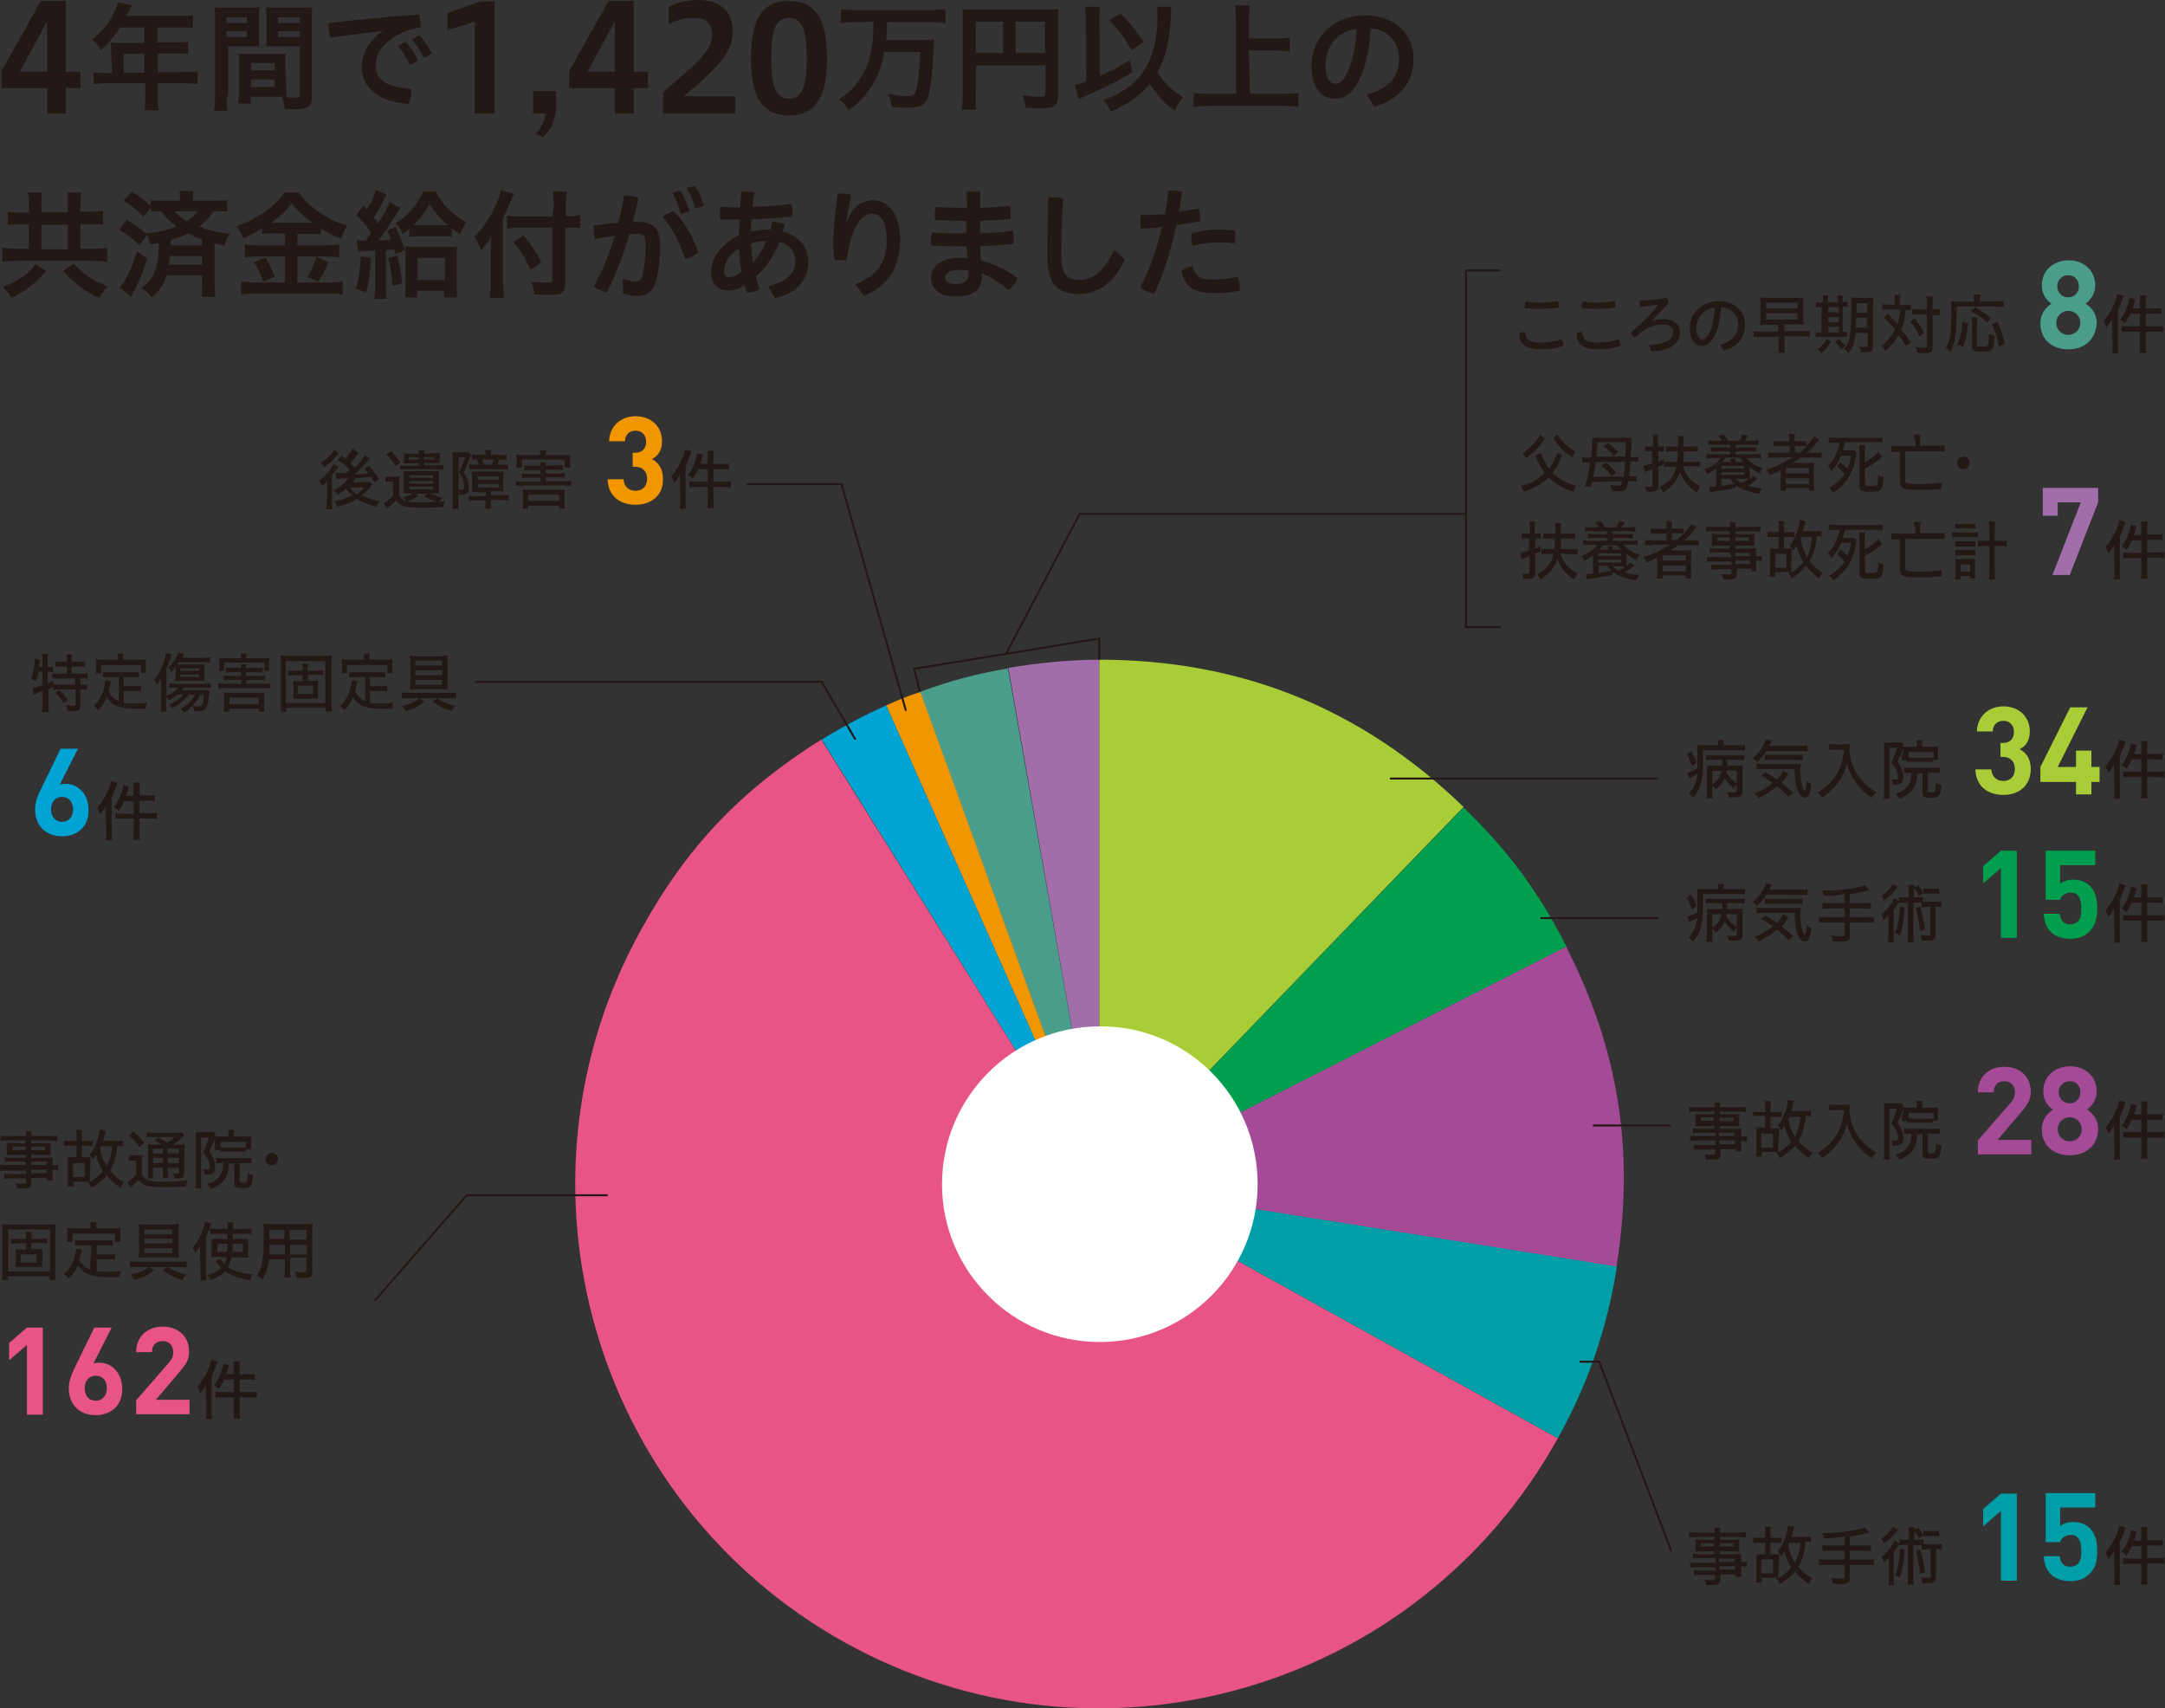 <?xml version="1.0" encoding="utf-8"?>
<!-- Generator: Adobe Illustrator 25.4.1, SVG Export Plug-In . SVG Version: 6.00 Build 0)  -->
<svg version="1.1" id="レイヤー_1" xmlns="http://www.w3.org/2000/svg" xmlns:xlink="http://www.w3.org/1999/xlink" x="0px"
	 y="0px" width="450px" height="355px" viewBox="0 0 450 355" style="enable-background:new 0 0 450 355;" xml:space="preserve">
<rect x="0" y="0" width="450" height="355" fill="#333333" stroke="none"/>
<style type="text/css">
	.st0{fill:#231815;}
	.st1{fill:#A9CD36;}
	.st2{fill:#4A9D8B;}
	.st3{fill:#009F50;}
	.st4{fill:#A54A96;}
	.st5{fill:#009EA7;}
	.st6{fill:#E85388;}
	.st7{fill:#A16DAA;}
	.st8{fill:#F29600;}
	.st9{fill:#00A4D4;}
	.st10{fill:#FFFFFF;}
	.st11{fill:none;stroke:#231815;stroke-width:0.41;stroke-miterlimit:10;}
</style>
<g>
	<path class="st0" d="M357.1,154.8c0-0.5,0-0.7-0.1-1h1.3c-0.1,0.2-0.1,0.5-0.1,1v0.1h3c0.6,0,1.2,0,1.5-0.1v1.2
		c-0.4-0.1-1-0.1-1.5-0.1H354c0,0.2,0,0.4,0,0.6c0,3.8-0.1,5.1-0.6,6.7c-0.3,1-0.9,1.9-1.5,2.6c-0.3-0.4-0.6-0.7-0.9-0.9
		c1-0.9,1.6-2.3,1.8-4.1c-0.4,0.3-1,0.6-1.4,0.8c-0.1,0-0.2,0.1-0.3,0.2l-0.4-1.2c0.4-0.1,1.4-0.5,2.1-0.9l0-2c0-2.1,0-2.4-0.1-2.9
		c0.3,0,0.9,0.1,1.6,0.1h2.8L357.1,154.8L357.1,154.8z M351.5,156.1c0.6,1.1,0.8,1.5,1.1,2.4l-0.9,0.7c-0.4-1.1-0.7-1.7-1.1-2.4
		L351.5,156.1z M361,163c-0.2,0.2-0.3,0.4-0.6,0.8c-0.9-0.7-1.5-1.3-1.9-2.1c-0.4,0.9-1,1.7-1.9,2.3c-0.2-0.3-0.4-0.6-0.7-0.9v1.4
		c0,0.7,0,1.1,0.1,1.4h-1.3c0-0.4,0.1-0.8,0.1-1.4v-4.3c0-0.4,0-0.8,0-1.1c0.3,0,0.6,0,1.2,0h2c0-0.4,0-0.7,0-1.2h-2.1
		c-0.5,0-1,0-1.3,0.1v-1.1c0.3,0.1,0.7,0.1,1.3,0.1h5.4c0.7,0,1.1,0,1.3-0.1v1.1c-0.4,0-0.7-0.1-1.3-0.1H359l0,0.5
		c0,0.3,0,0.4,0,0.7h2c0.8,0,1,0,1.3-0.1c0,0.3-0.1,0.8-0.1,1.3v4.2c0,0.5-0.1,0.8-0.5,1c-0.3,0.2-0.6,0.2-1.5,0.2
		c-0.2,0-0.4,0-0.9,0c0-0.4-0.2-0.8-0.3-1.1c0.4,0.1,1,0.1,1.3,0.1c0.6,0,0.7-0.1,0.7-0.4v-1.5L361,163L361,163z M355.9,163
		c1.1-0.7,1.7-1.5,1.9-2.8h-1.9V163z M358.9,160.1c0,0.1,0,0.2-0.1,0.3c0.5,1,1.1,1.7,2.2,2.4v-2.7H358.9z"/>
	<path class="st0" d="M367.2,156c-0.6,1-1.3,1.7-2,2.4c-0.3-0.4-0.5-0.6-0.9-0.8c1.3-1,2.5-2.9,2.7-3.9l1.3,0.2l-0.5,1.1h6.2
		c0.7,0,1.3,0,1.7-0.1v1.3c-0.2-0.1-0.6-0.1-1.7-0.1H367.2z M371.8,165.6c-0.7-0.7-1.4-1.4-2.4-2.2c-1.1,0.9-2.1,1.6-3.9,2.5
		c-0.2-0.4-0.4-0.7-0.8-1c1.7-0.7,2.9-1.4,3.8-2.2c-0.8-0.6-1.3-0.9-2.4-1.5l0.8-0.7c1,0.5,1.4,0.8,2.4,1.5c0.7-0.7,1.1-1.3,1.3-1.8
		l1.2,0.6c-0.2,0.2-0.3,0.4-0.5,0.7c-0.3,0.5-0.6,0.8-1,1.2c1,0.8,1.6,1.3,2.4,2L371.8,165.6z M366.5,159.8c-0.6,0-1.1,0-1.4,0.1
		v-1.2c0.2,0,0.6,0.1,1.2,0.1h6.5c0.8,0,1.2,0,1.5-0.1c0,0.4-0.1,0.7-0.1,1.2c0,1.6,0.2,3,0.5,3.8c0.2,0.4,0.3,0.7,0.4,0.7
		c0.2,0,0.4-1,0.4-2.1c0.3,0.3,0.7,0.6,1,0.7c-0.2,1.9-0.6,2.8-1.3,2.8c-0.6,0-1.3-0.7-1.6-1.7c-0.4-1.1-0.5-2.1-0.6-4.3
		L366.5,159.8L366.5,159.8z M366.8,156.8c0.3,0,0.5,0.1,1.1,0.1h5.4c0.6,0,1.1,0,1.4-0.1v1.2c-0.3,0-0.7-0.1-1.4-0.1H368
		c-0.5,0-1,0-1.2,0.1V156.8z"/>
	<path class="st0" d="M381.4,155.8c-0.3,0-0.8,0-1.2,0.1v-1.3c0.3,0,0.6,0.1,1.1,0.1h2c0.5,0,1,0,1.2-0.1c0,0.3-0.1,0.6-0.1,0.8
		c0,1.8,0.4,3.4,1.3,5c0.5,0.9,1.2,1.8,2.1,2.6c0.7,0.7,1.2,1,2.2,1.6c-0.4,0.4-0.6,0.7-1,1.2c-2.6-1.8-4.5-4.4-5.1-7.2
		c-0.7,3-2.4,5.3-5.2,7.2c-0.2-0.4-0.5-0.8-0.9-1.1c1.8-1,3.5-2.7,4.4-4.6c0.6-1.3,1-2.8,1.1-4.3
		C383.2,155.8,381.4,155.8,381.4,155.8z"/>
	<path class="st0" d="M395.6,156.1c0-0.3,0-0.5,0-0.6c-0.4,1.2-0.7,1.8-1.2,2.8c0.5,0.8,0.7,1.1,0.9,1.6c0.2,0.5,0.3,1.1,0.3,1.7
		c0,0.8-0.3,1.3-1,1.4c-0.3,0-0.7,0.1-1.1,0.1c0,0-0.1,0-0.1,0c0-0.5-0.1-0.8-0.2-1.2c0.2,0.1,0.5,0.1,0.7,0.1c0.2,0,0.4,0,0.5-0.1
		c0.1-0.1,0.1-0.3,0.1-0.5c0-0.5-0.2-1.1-0.5-1.7c-0.2-0.3-0.4-0.7-0.9-1.2c0.4-0.7,0.9-2.1,1.2-3.1h-1.6v9.2c0,0.7,0,1,0.1,1.4
		h-1.3c0.1-0.3,0.1-0.8,0.1-1.4v-9.2c0-0.5,0-0.8,0-1.1c0.2,0,0.5,0,0.9,0h1.9c0.4,0,0.6,0,0.8-0.1l0.5,0.6c0,0.1-0.1,0.2-0.2,0.4
		c0.3,0,0.6,0,1.2,0h1.7v-0.5c0-0.4,0-0.7-0.1-0.9h1.3c-0.1,0.2-0.1,0.5-0.1,1v0.4h2.1c0.5,0,0.9,0,1.2-0.1c0,0.3,0,0.5,0,0.9v1
		c0,0.4,0,0.7,0.1,0.9h-1.2v0.5c-0.3,0-0.7-0.1-1-0.1h-3.3c-0.4,0-0.8,0-1,0.1V158h-1.1l0-0.1c0-0.2,0-0.4,0-0.8L395.6,156.1
		L395.6,156.1z M397,160.6c-0.5,0-0.9,0-1.2,0.1v-1.2c0.3,0,0.8,0.1,1.2,0.1h4.9c0.5,0,1,0,1.3-0.1v1.2c-0.3-0.1-0.8-0.1-1.3-0.1
		h-1.2v3.8c0,0.2,0.1,0.3,0.8,0.3c0.4,0,0.6-0.1,0.7-0.3c0.1-0.2,0.2-0.7,0.2-1.7c0.4,0.2,0.6,0.3,1.1,0.4c-0.2,2.4-0.4,2.7-2.1,2.7
		c-1.4,0-1.8-0.2-1.8-0.9v-4.2h-1.1c-0.1,2.8-1.1,4.3-3.7,5.3c-0.2-0.4-0.5-0.7-0.8-1c2.3-0.8,3.3-2,3.3-4.4L397,160.6L397,160.6z
		 M401.9,156.3h-5.2v1.1c0.3,0,0.5,0.1,1,0.1h3.3c0.5,0,0.7,0,1-0.1L401.9,156.3L401.9,156.3z"/>
	<path class="st1" d="M416.4,165.2c-2.9,0-5.7-1.5-5.8-5.3h3.3c0.1,1.6,1.2,2.4,2.5,2.4c1.4,0,2.4-0.9,2.4-2.5
		c0-1.5-0.9-2.5-2.5-2.5h-0.5v-2.9h0.5c1.6,0,2.3-1,2.3-2.3c0-1.5-1-2.3-2.2-2.3c-1.2,0-2.2,0.8-2.2,2.2h-3.3
		c0.1-3.2,2.5-5.2,5.5-5.2c3.2,0,5.5,2.1,5.5,5.2c0,2-0.9,3.1-2.1,3.7c1.3,0.7,2.3,1.9,2.3,4.1C422.1,163.4,419.5,165.2,416.4,165.2
		z"/>
	<path class="st1" d="M434.7,162.5v2.6h-3.2v-2.6h-7.4v-3.1l6.2-12.4h3.6l-6.2,12.4h3.8V156h3.2v3.4h1.7v3.1H434.7z"/>
	<path class="st0" d="M439.4,160.4c0-0.4,0-1,0-1.5c-0.3,0.6-0.7,1.2-1.2,1.7c-0.2-0.6-0.3-0.9-0.6-1.3c1.3-1.4,2.6-3.9,2.9-5.6
		l1.3,0.4c-0.1,0.2-0.1,0.3-0.2,0.6c-0.4,1.1-0.5,1.4-1,2.4v7.4c0,0.7,0,1.1,0.1,1.5h-1.3c0.1-0.5,0.1-0.9,0.1-1.6L439.4,160.4
		L439.4,160.4z M445.1,155.4c0-0.6,0-1-0.1-1.4h1.4c-0.1,0.4-0.1,0.8-0.1,1.4v1.3h1.8c0.7,0,1.1,0,1.4-0.1v1.3
		c-0.5-0.1-0.9-0.1-1.4-0.1h-1.8v2.6h2.2c0.6,0,1.1,0,1.4-0.1v1.3c-0.3,0-1-0.1-1.4-0.1h-2.2v2.9c0,0.6,0,1.1,0.1,1.5h-1.4
		c0.1-0.4,0.1-0.8,0.1-1.5v-2.9h-2.4c-0.6,0-1.1,0-1.4,0.1v-1.3c0.3,0.1,0.8,0.1,1.4,0.1h2.4v-2.6h-2c-0.4,0.8-0.6,1.3-1.1,2
		c-0.3-0.3-0.5-0.5-1-0.8c0.9-1.1,1.8-3.2,1.9-4.5l1.2,0.3c-0.1,0.3-0.1,0.4-0.2,0.8c-0.2,0.6-0.2,0.8-0.4,1.1h1.5L445.1,155.4
		L445.1,155.4z"/>
</g>
<g>
	<path class="st0" d="M324.9,71.9c-1.5,0.5-2.9,0.7-4.7,0.7c-3.1,0-4.4-1.1-4.4-3.3c0.3-0.2,0.7-0.3,1-0.3c0.1,0,0.1,0,0.2,0
		c0.1,1.6,0.8,2.2,3.2,2.2c1.5,0,3-0.2,4.3-0.7C324.8,70.8,325,71.4,324.9,71.9z M319.9,64.2c-1.2,0-2.2-0.1-3-0.2
		c0-0.1,0-0.1,0-0.2c0-0.4,0.1-0.8,0.3-1.1c0.7,0.1,1.6,0.2,2.7,0.2c1.3,0,2.6-0.1,3.9-0.3c0.1,0.3,0.2,0.7,0.2,1.1
		c0,0.1,0,0.2,0,0.2C322.6,64.1,321.3,64.2,319.9,64.2z"/>
	<path class="st0" d="M336.8,71.9c-1.5,0.5-2.9,0.7-4.7,0.7c-3.1,0-4.4-1.1-4.4-3.3c0.3-0.2,0.7-0.3,1-0.3c0.1,0,0.1,0,0.2,0
		c0.1,1.6,0.8,2.2,3.2,2.2c1.5,0,3-0.2,4.3-0.7C336.7,70.8,336.8,71.4,336.8,71.9z M331.7,64.2c-1.2,0-2.2-0.1-3-0.2
		c0-0.1,0-0.1,0-0.2c0-0.4,0.1-0.8,0.3-1.1c0.7,0.1,1.6,0.2,2.7,0.2c1.3,0,2.6-0.1,3.9-0.3c0.1,0.3,0.2,0.7,0.2,1.1
		c0,0.1,0,0.2,0,0.2C334.4,64.1,333.1,64.2,331.7,64.2z"/>
	<path class="st0" d="M344.7,63.3c-1.2,0.2-2.5,0.3-3.8,0.5c-0.1-0.4-0.1-0.7-0.1-1.1c0-0.1,0-0.1,0-0.2c1.8-0.1,3.9-0.3,5.6-0.6
		c0.3,0.3,0.4,0.7,0.4,1.1l-3.6,3.8l0,0c0.7-0.4,1.7-0.5,2.5-0.5c2.3,0,3.5,1.2,3.5,2.7c0,2.3-1.8,3.9-6,4l-0.5-1.3
		c4-0.2,5.1-1.4,5.1-2.7c0-0.9-0.7-1.6-2.2-1.6c-0.9,0-2,0.3-2.9,0.7c-1,0.5-1.9,1.2-2.9,2c-0.4-0.2-0.7-0.6-0.8-1
		C341.3,67.2,343.1,65.3,344.7,63.3L344.7,63.3z"/>
	<path class="st0" d="M357.5,71.7c2.6-0.8,3.8-2.2,3.8-4.2c0-2-1.4-3.5-3.6-3.7c-0.1,2.7-0.6,4.7-1.5,6.3c-0.7,1.3-1.5,1.8-2.5,1.8
		c-1.4,0-2.5-1.3-2.5-3.7c0-2.9,2.3-5.6,6.1-5.6c3.2,0,5.4,2,5.4,4.9c0,2.8-1.6,4.5-4.4,5.4L357.5,71.7z M352.6,68.2
		c0,1.7,0.7,2.3,1.2,2.3c0.5,0,0.9-0.2,1.3-1c0.8-1.4,1.2-3.2,1.3-5.6C353.9,64.2,352.6,66.3,352.6,68.2z"/>
	<path class="st0" d="M367.3,67.5c-0.7,0-1.1,0-1.5,0.1c0.1-0.4,0.1-0.7,0.1-1.4v-3c0-0.7,0-1-0.1-1.4c0.5,0.1,0.8,0.1,1.5,0.1h6
		c0.8,0,1.1,0,1.6-0.1c-0.1,0.4-0.1,0.8-0.1,1.3v3.1c0,0.5,0,1,0.1,1.3c-0.4,0-0.9-0.1-1.5-0.1h-2.5v1.4h3.8c0.7,0,1.2,0,1.5-0.1
		v1.3c-0.4-0.1-0.8-0.1-1.5-0.1h-3.8v1.8c0,0.7,0,1.3,0.1,1.6h-1.4c0.1-0.3,0.1-0.9,0.1-1.6V70H366c-0.7,0-1.1,0-1.5,0.1v-1.3
		c0.4,0.1,0.8,0.1,1.5,0.1h3.6v-1.4H367.3z M367.1,64.1h6.5v-1.2h-6.5V64.1z M367.1,66.4h6.5v-1.3h-6.5V66.4z"/>
	<path class="st0" d="M378.9,62.6c0-0.5,0-0.9-0.1-1.2h1.2c0,0.2-0.1,0.7-0.1,1.2v0.2h2.1v-0.2c0-0.6,0-0.9-0.1-1.2h1.2
		c0,0.3-0.1,0.7-0.1,1.2v0.2c0.4,0,0.8,0,1-0.1v1.1c-0.2,0-0.5-0.1-0.9-0.1h-0.1v5.3c0.4,0,0.7,0,0.9-0.1v1.1c-0.2,0-0.6,0-1.1,0
		h-4.3c-0.5,0-0.8,0-1.1,0.1v-1.1c0.2,0.1,0.5,0.1,1,0.1h0.2v-5.3c-0.5,0-0.9,0-1.1,0.1v-1.1c0.2,0,0.6,0.1,1.1,0.1L378.9,62.6
		L378.9,62.6z M380.6,71c-0.7,1.1-1.1,1.6-2,2.4c-0.3-0.4-0.5-0.6-0.8-0.9c0.9-0.6,1.5-1.2,1.9-2.1L380.6,71z M382.2,64.9v-1.1H380
		v1.1H382.2z M382.2,67v-1.1H380V67H382.2z M382.2,69.1v-1.2H380v1.2H382.2z M382.3,70.4c0.4,0.6,0.6,0.9,1.3,1.4
		c-0.3,0.3-0.5,0.4-0.8,0.8c-0.5-0.4-0.9-1-1.3-1.6L382.3,70.4z M385.7,69.2c-0.2,1.9-0.6,3.2-1.5,4.2c-0.3-0.4-0.6-0.6-0.9-0.9
		c0.7-0.8,1-1.5,1.2-2.7c0.2-1.1,0.3-3.2,0.3-6.4c0-0.8,0-1.2-0.1-1.6c0.4,0,0.8,0.1,1.4,0.1h1.9c0.7,0,1,0,1.4-0.1
		c0,0.3-0.1,0.7-0.1,1.4v8.8c0,1-0.4,1.2-1.5,1.2c-0.3,0-0.5,0-1,0c-0.1-0.5-0.1-0.7-0.3-1.2c0.4,0.1,0.9,0.1,1.2,0.1
		c0.3,0,0.4,0,0.4,0c0.1-0.1,0.1-0.1,0.1-0.2v-2.7H385.7z M385.8,66c0,0.9,0,1.6-0.1,2.1h2.3V66H385.8z M388.1,63h-2.2v2h2.2V63z"/>
	<path class="st0" d="M393.8,62.6c0-0.7,0-1-0.1-1.3h1.3c-0.1,0.3-0.1,0.7-0.1,1.3v0.8h1.1c0.5,0,0.9,0,1.2-0.1v1.2
		c-0.3,0-0.6-0.1-1.1-0.1c-0.1,1.2-0.4,2.9-0.9,4.1c0.7,0.8,1.3,1.7,1.9,2.6l-0.9,0.9c-0.5-0.9-0.8-1.4-1.6-2.4
		c-0.7,1.3-1.6,2.4-2.7,3.3c-0.3-0.4-0.5-0.7-0.9-1c1.1-0.8,2.1-2,2.9-3.4c-0.5-0.7-1.5-1.7-2.3-2.5l0.8-0.8c1.2,1.3,1.3,1.4,2,2.2
		c0.3-0.9,0.5-2.2,0.6-3.1h-2.6c-0.5,0-0.9,0-1.2,0.1v-1.2c0.4,0.1,0.8,0.1,1.3,0.1h1.3L393.8,62.6L393.8,62.6z M398,66.2
		c0.9,1.1,1.4,1.9,1.9,3l-1,0.7c-0.5-1.3-1.1-2.3-1.9-3.1L398,66.2z M398.7,65.3c-0.6,0-0.9,0-1.3,0.1v-1.2c0.3,0,0.7,0.1,1.3,0.1
		h1.8v-1.2c0-0.8,0-1.2-0.1-1.5h1.4c-0.1,0.3-0.1,0.9-0.1,1.5v1.2h0.2c0.5,0,1,0,1.3-0.1v1.3c-0.1,0-0.1,0-0.1,0l-0.2,0
		c-0.2,0-0.6,0-1,0h-0.2v6.5c0,0.6-0.1,0.9-0.3,1.1c-0.3,0.2-0.6,0.3-1.5,0.3c-0.4,0-0.9,0-1.4-0.1c-0.1-0.5-0.2-0.9-0.4-1.2
		c0.6,0.1,1.3,0.2,1.7,0.2c0.6,0,0.7,0,0.7-0.3v-6.5C400.6,65.3,398.7,65.3,398.7,65.3z"/>
	<path class="st0" d="M410.3,62c0-0.3,0-0.5-0.1-0.8h1.4c0,0.2-0.1,0.4-0.1,0.8v0.6h3.5c0.7,0,1.2,0,1.5-0.1v1.3
		c-0.3,0-0.8-0.1-1.5-0.1h-8.3c0,5.6-0.3,7.5-1.3,9.5c-0.3-0.4-0.6-0.7-1-0.9c0.5-0.8,0.7-1.4,0.9-2.3c0.2-1.1,0.3-2.9,0.3-5.6
		c0-0.9,0-1.3-0.1-1.8c0.3,0,0.8,0.1,1.4,0.1h3.4V62z M406.8,71.5c0.6-1.1,1-2.7,1.1-4.6l1.2,0.3c-0.2,2-0.5,3.7-1.1,4.9L406.8,71.5
		z M413,67c-0.9-0.9-1.9-1.6-3.3-2.3l0.8-0.8c1.4,0.8,2.1,1.2,3.3,2.2L413,67z M411,66c0,0.3-0.1,0.7-0.1,1.2v4.4
		c0,0.4,0.1,0.4,1.1,0.4c0.9,0,1.1-0.1,1.2-0.4c0.1-0.3,0.2-1.1,0.2-1.9c0-0.1,0-0.2,0-0.3c0.4,0.2,0.9,0.4,1.2,0.4
		c-0.2,3-0.4,3.3-2.5,3.3c-1.8,0-2.2-0.2-2.2-1v-5c0-0.7,0-0.9-0.1-1.2L411,66L411,66z M415.5,72c-0.3-1.8-0.8-3.1-1.5-4.6l1.1-0.5
		c0.8,1.6,1.3,3,1.6,4.6L415.5,72z"/>
	<path class="st2" d="M429.9,72.6c-3.2,0-5.8-1.9-5.8-5.4c0-2.2,1.3-3.4,2.3-4.1c-0.9-0.6-2-1.8-2-3.8c0-3.2,2.5-5.2,5.6-5.2
		c3,0,5.5,2,5.5,5.2c0,1.9-1.1,3.1-2,3.8c1,0.7,2.3,1.8,2.3,4.1C435.6,70.7,433.1,72.6,429.9,72.6z M429.9,64.6
		c-1.4,0-2.5,1.1-2.5,2.5s1.1,2.5,2.5,2.5c1.4,0,2.5-1.1,2.5-2.5S431.3,64.6,429.9,64.6z M429.9,57.2c-1.3,0-2.3,1-2.3,2.3
		c0,1.3,1,2.3,2.3,2.3c1.3,0,2.2-1,2.2-2.3C432.1,58.2,431.2,57.2,429.9,57.2z"/>
	<path class="st0" d="M439,67.8c0-0.4,0-1,0-1.5c-0.3,0.6-0.7,1.2-1.2,1.7c-0.2-0.6-0.3-0.9-0.6-1.3c1.3-1.4,2.6-3.9,2.9-5.6
		l1.3,0.4c-0.1,0.2-0.1,0.3-0.2,0.6c-0.4,1.1-0.5,1.4-1,2.4v7.4c0,0.7,0,1.1,0.1,1.5h-1.3c0.1-0.5,0.1-0.9,0.1-1.6L439,67.8
		L439,67.8z M444.8,62.8c0-0.6,0-1-0.1-1.4h1.4c-0.1,0.4-0.1,0.8-0.1,1.4v1.3h1.8c0.7,0,1.1,0,1.4-0.1v1.3c-0.5-0.1-0.9-0.1-1.4-0.1
		H446v2.6h2.2c0.6,0,1.1,0,1.4-0.1V69c-0.3,0-1-0.1-1.4-0.1H446v2.9c0,0.6,0,1.1,0.1,1.5h-1.4c0.1-0.4,0.1-0.8,0.1-1.5v-2.9h-2.4
		c-0.6,0-1.1,0-1.4,0.1v-1.3c0.3,0.1,0.8,0.1,1.4,0.1h2.4v-2.6h-2c-0.4,0.8-0.6,1.3-1.1,2c-0.3-0.3-0.5-0.5-1-0.8
		c0.9-1.1,1.8-3.2,1.9-4.5l1.2,0.3c-0.1,0.3-0.1,0.4-0.2,0.8c-0.2,0.6-0.2,0.8-0.4,1.1h1.5L444.8,62.8L444.8,62.8z"/>
</g>
<g>
	<path class="st0" d="M357.1,184.7c0-0.5,0-0.7-0.1-1h1.3c-0.1,0.2-0.1,0.5-0.1,1v0.1h3c0.6,0,1.2,0,1.5-0.1v1.2
		c-0.4-0.1-1-0.1-1.5-0.1H354c0,0.2,0,0.4,0,0.6c0,3.8-0.1,5.1-0.6,6.7c-0.3,1-0.9,1.9-1.5,2.6c-0.3-0.4-0.6-0.7-0.9-0.9
		c1-0.9,1.6-2.3,1.8-4.1c-0.4,0.3-1,0.6-1.4,0.8c-0.1,0-0.2,0.1-0.3,0.2l-0.4-1.2c0.4-0.1,1.4-0.5,2.1-0.9l0-2c0-2.1,0-2.4-0.1-2.9
		c0.3,0,0.9,0.1,1.6,0.1h2.8L357.1,184.7L357.1,184.7z M351.5,185.9c0.6,1.1,0.8,1.5,1.1,2.4l-0.9,0.7c-0.4-1.1-0.7-1.7-1.1-2.4
		L351.5,185.9z M361,192.8c-0.2,0.2-0.3,0.4-0.6,0.8c-0.9-0.7-1.5-1.3-1.9-2.1c-0.4,0.9-1,1.7-1.9,2.3c-0.2-0.3-0.4-0.6-0.7-0.9v1.4
		c0,0.7,0,1.1,0.1,1.4h-1.3c0-0.4,0.1-0.8,0.1-1.4V190c0-0.4,0-0.8,0-1.1c0.3,0,0.6,0,1.2,0h2c0-0.4,0-0.7,0-1.2h-2.1
		c-0.5,0-1,0-1.3,0.1v-1.1c0.3,0.1,0.7,0.1,1.3,0.1h5.4c0.7,0,1.1,0,1.3-0.1v1.1c-0.4,0-0.7-0.1-1.3-0.1H359l0,0.5
		c0,0.3,0,0.4,0,0.7h2c0.8,0,1,0,1.3-0.1c0,0.3-0.1,0.8-0.1,1.3v4.2c0,0.5-0.1,0.8-0.5,1c-0.3,0.2-0.6,0.2-1.5,0.2
		c-0.2,0-0.4,0-0.9,0c0-0.4-0.2-0.8-0.3-1.1c0.4,0.1,1,0.1,1.3,0.1c0.6,0,0.7-0.1,0.7-0.4v-1.5L361,192.8L361,192.8z M355.9,192.8
		c1.1-0.7,1.7-1.5,1.9-2.8h-1.9V192.8z M358.9,190c0,0.1,0,0.2-0.1,0.3c0.5,1,1.1,1.7,2.2,2.4V190H358.9z"/>
	<path class="st0" d="M367.2,185.9c-0.6,1-1.3,1.7-2,2.4c-0.3-0.4-0.5-0.6-0.9-0.8c1.3-1,2.5-2.9,2.7-3.9l1.3,0.2l-0.5,1.1h6.2
		c0.7,0,1.3,0,1.7-0.1v1.3c-0.2-0.1-0.6-0.1-1.7-0.1L367.2,185.9L367.2,185.9z M371.8,195.4c-0.7-0.7-1.4-1.4-2.4-2.2
		c-1.1,0.9-2.1,1.6-3.9,2.5c-0.2-0.4-0.4-0.7-0.8-1c1.7-0.7,2.9-1.4,3.8-2.2c-0.8-0.6-1.3-0.9-2.4-1.5l0.8-0.7
		c1,0.5,1.4,0.8,2.4,1.5c0.7-0.7,1.1-1.3,1.3-1.8l1.2,0.6c-0.2,0.2-0.3,0.4-0.5,0.7c-0.3,0.5-0.6,0.8-1,1.2c1,0.8,1.6,1.3,2.4,2
		L371.8,195.4z M366.5,189.7c-0.6,0-1.1,0-1.4,0.1v-1.2c0.2,0,0.6,0.1,1.2,0.1h6.5c0.8,0,1.2,0,1.5-0.1c0,0.4-0.1,0.7-0.1,1.2
		c0,1.6,0.2,3,0.5,3.8c0.2,0.4,0.3,0.7,0.4,0.7c0.2,0,0.4-1,0.4-2.1c0.3,0.3,0.7,0.6,1,0.7c-0.2,1.9-0.6,2.8-1.3,2.8
		c-0.6,0-1.3-0.7-1.6-1.7c-0.4-1.1-0.5-2.1-0.6-4.3L366.5,189.7L366.5,189.7z M366.8,186.7c0.3,0,0.5,0.1,1.1,0.1h5.4
		c0.6,0,1.1,0,1.4-0.1v1.2c-0.3,0-0.7-0.1-1.4-0.1H368c-0.5,0-1,0-1.2,0.1V186.7z"/>
	<path class="st0" d="M383.3,185.8c-0.2,0-0.3,0-0.5,0.1l-0.5,0.1c-0.8,0.1-2.2,0.2-3.2,0.2c-0.1-0.5-0.2-0.7-0.4-1.1
		c0.2,0,0.4,0,0.5,0c1.8,0,4.2-0.2,5.8-0.5c1.3-0.2,2-0.4,2.6-0.7l0.9,1.1c-1.7,0.4-2.9,0.7-4,0.8v1.9h2.9c0.7,0,1.2,0,1.5-0.1v1.3
		c-0.4-0.1-0.9-0.1-1.5-0.1h-2.9v1.8h3.5c0.7,0,1.2,0,1.5-0.1v1.3c-0.4-0.1-0.8-0.1-1.5-0.1h-3.5v2.8c0,0.9-0.4,1.2-1.6,1.2
		c-0.6,0-1.4,0-2-0.1c-0.1-0.5-0.1-0.8-0.3-1.2c0.8,0.1,1.7,0.2,2.3,0.2c0.4,0,0.5-0.1,0.5-0.4v-2.5h-3.8c-0.7,0-1.1,0-1.5,0.1v-1.3
		c0.4,0.1,0.8,0.1,1.5,0.1h3.8v-1.8h-3.1c-0.5,0-1.1,0-1.5,0.1v-1.3c0.4,0.1,0.8,0.1,1.5,0.1h3.1V185.8z"/>
	<path class="st0" d="M400.3,188.5c-0.4,0-0.6,0-0.9,0.1v-1c-0.2,0-0.4,0-0.8,0h-0.9v6.7c0,0.7,0,1.1,0.1,1.5h-1.3
		c0.1-0.5,0.1-0.8,0.1-1.5v-6.7h-1.1c-0.4,0-0.7,0-0.9,0.1v-0.2l0,0.1l-0.1,0.1c0,0-0.1,0.1-0.1,0.2c-0.1,0.1-0.1,0.2-0.1,0.2
		c0,0-0.1,0.2-0.4,0.6l-0.1,0.2c0,0-0.1,0.1-0.2,0.2v5.3c0,0.7,0,1.2,0.1,1.5h-1.3c0.1-0.4,0.1-0.8,0.1-1.5v-2.7c0-0.5,0-0.6,0-1.5
		c-0.2,0.3-0.7,0.8-1,1c-0.2-0.5-0.3-0.8-0.5-1.2c1.1-0.7,2.3-2.3,2.7-3.4l1,0.7v-0.9c0.3,0.1,0.6,0.1,1.2,0.1h0.8v-1.2
		c0-0.6,0-1-0.1-1.4h1.3c-0.1,0.4-0.1,0.7-0.1,1.4v1.2h0.7c0.5,0,0.9,0,1.2-0.1v1c0.2,0,0.4,0,0.8,0h1.9c0.5,0,0.8,0,1.1-0.1v1.2
		c-0.3,0-0.6-0.1-1.1-0.1h-0.1v5.9c0,1-0.4,1.2-1.7,1.2c-0.4,0-0.8,0-1.2,0c0-0.5-0.1-0.9-0.2-1.2c0.6,0.1,1,0.1,1.6,0.1
		c0.3,0,0.4-0.1,0.4-0.3v-5.8L400.3,188.5L400.3,188.5z M394.5,184.3c-0.1,0.1-0.1,0.2-0.2,0.2c0,0,0,0-0.3,0.4
		c-0.6,0.8-1.5,1.6-2.4,2.3c-0.2-0.5-0.3-0.6-0.6-1c1-0.6,2.1-1.7,2.4-2.5L394.5,184.3z M395.9,188.6c-0.2,2.7-0.5,4.5-1,5.8
		c-0.3-0.3-0.6-0.4-1-0.6c0.6-1.3,0.9-2.9,1-5.4L395.9,188.6z M398.7,184c0.4,0.5,0.8,1,1.1,1.6l-0.9,0.6c-0.3-0.7-0.6-1-1.1-1.7
		L398.7,184z M399.1,188.4c0.4,1.3,0.8,3.2,1,4.7l-1,0.4c-0.2-1.9-0.6-3.8-0.9-4.8L399.1,188.4z M403.1,185.8c-0.2,0-0.6-0.1-1-0.1
		h-1.3c-0.3,0-0.8,0-1,0.1v-1.2c0.2,0,0.6,0.1,1,0.1h1.2c0.5,0,0.8,0,1-0.1L403.1,185.8L403.1,185.8z"/>
	<path class="st3" d="M415.9,194.9v-14.5l-3.7,3.2V180l3.7-3.2h3.3v18.1H415.9z"/>
	<path class="st3" d="M434.3,193.6c-0.8,0.8-2.1,1.5-4,1.5s-3.3-0.7-4-1.4c-1.1-1.1-1.4-2.4-1.5-3.8h3.3c0.2,1.4,0.8,2.2,2.2,2.2
		c0.6,0,1.2-0.2,1.6-0.6c0.6-0.6,0.7-1.5,0.7-2.7c0-2.1-0.6-3.3-2.2-3.3c-1.3,0-2,0.8-2.2,1.5h-3v-10.2h10.3v3h-7.3v3.9
		c0.5-0.5,1.5-0.9,2.7-0.9c1.5,0,2.6,0.5,3.4,1.2c1.4,1.4,1.6,3.1,1.6,4.8C435.9,190.8,435.6,192.2,434.3,193.6z"/>
	<path class="st0" d="M439.4,190.3c0-0.4,0-1,0-1.5c-0.3,0.6-0.7,1.2-1.2,1.7c-0.2-0.6-0.3-0.9-0.6-1.3c1.3-1.4,2.6-3.9,2.9-5.6
		l1.3,0.4c-0.1,0.2-0.1,0.3-0.2,0.6c-0.4,1.1-0.5,1.4-1,2.4v7.4c0,0.7,0,1.1,0.1,1.5h-1.3c0.1-0.5,0.1-0.9,0.1-1.6L439.4,190.3
		L439.4,190.3z M445.1,185.2c0-0.6,0-1-0.1-1.4h1.4c-0.1,0.4-0.1,0.8-0.1,1.4v1.3h1.8c0.7,0,1.1,0,1.4-0.1v1.3
		c-0.5-0.1-0.9-0.1-1.4-0.1h-1.8v2.6h2.2c0.6,0,1.1,0,1.4-0.1v1.3c-0.3,0-1-0.1-1.4-0.1h-2.2v2.9c0,0.6,0,1.1,0.1,1.5h-1.4
		c0.1-0.4,0.1-0.8,0.1-1.5v-2.9h-2.4c-0.6,0-1.1,0-1.4,0.1v-1.3c0.3,0.1,0.8,0.1,1.4,0.1h2.4v-2.6h-2c-0.4,0.8-0.6,1.3-1.1,2
		c-0.3-0.3-0.5-0.5-1-0.8c0.9-1.1,1.8-3.2,1.9-4.5l1.2,0.3c-0.1,0.3-0.1,0.4-0.2,0.8c-0.2,0.6-0.2,0.8-0.4,1.1h1.5L445.1,185.2
		L445.1,185.2z"/>
</g>
<g>
	<path class="st0" d="M356.2,235.4h-3.1c-0.5,0-0.9,0-1.2,0.1v-1c0.2,0,0.7,0.1,1.3,0.1h3.1v-0.6h-2.8c-0.4,0-0.9,0-1.1,0.1
		c0-0.3,0-0.5,0-0.9v-0.8c0-0.4,0-0.6,0-0.9c0.2,0,0.7,0.1,1.1,0.1h2.8v-0.6h-3.7c-0.7,0-1.1,0-1.5,0.1v-1.1
		c0.3,0.1,0.8,0.1,1.6,0.1h3.7c0-0.5,0-0.7-0.1-1h1.3c-0.1,0.3-0.1,0.5-0.1,1h3.8c0.8,0,1.2,0,1.6-0.1v1.1c-0.4,0-0.8-0.1-1.5-0.1
		h-3.9v0.6h3c0.4,0,0.8,0,1.1-0.1c0,0.3-0.1,0.5-0.1,0.9v0.8c0,0.5,0,0.6,0.1,0.9c-0.2,0-0.7-0.1-1.1-0.1h-3v0.6h3
		c0.7,0,1.1,0,1.4-0.1c0,0.3,0,0.5,0,1.2v0.5c0.6,0,1,0,1.2-0.1v1.1c-0.2,0-0.6-0.1-1.2-0.1v0.8c0,0.7,0,1.1,0.1,1.4h-1.2v-0.5h-3.2
		v0.9c0,1.1-0.3,1.3-1.7,1.3c-0.3,0-0.9,0-1.3,0c0-0.4-0.1-0.7-0.3-1.1c0.7,0.1,1.2,0.1,1.7,0.1c0.4,0,0.5-0.1,0.5-0.3v-0.8h-3.1
		c-0.5,0-0.9,0-1.3,0.1v-1.1c0.3,0,0.6,0.1,1.3,0.1h3.2V237h-3.9c-0.7,0-1.1,0-1.4,0.1V236c0.3,0.1,0.7,0.1,1.4,0.1h3.9V235.4z
		 M353.5,232.2v0.7h2.7v-0.7H353.5z M357.4,233h2.9v-0.7h-2.9V233z M360.5,236.1v-0.7h-3.2v0.7H360.5z M357.4,237.8h3.2V237h-3.2
		V237.8z"/>
	<path class="st0" d="M369.6,238.4c0,0.5,0,0.9,0,1.1c1-0.5,2-1.4,2.7-2.2c-0.6-1-1.2-2.2-1.4-3.4c-0.2,0.4-0.4,0.6-0.7,1
		c-0.2-0.4-0.4-0.7-0.7-1c1-1,2-3.5,2.1-5.3l1.3,0.2c0,0.1-0.1,0.2-0.1,0.4c0,0.1-0.1,0.2-0.3,1.1c-0.1,0.3-0.1,0.4-0.2,0.6h2.8
		c0.6,0,1,0,1.3-0.1v1.2c-0.2,0-0.6-0.1-1.1-0.1c-0.2,2.1-0.6,3.7-1.5,5.2c0.7,0.9,1.8,1.9,2.9,2.4c-0.3,0.3-0.5,0.7-0.7,1.2
		c-1.1-0.7-2-1.5-2.9-2.6c-0.8,1-1.9,1.8-3.2,2.6c-0.2-0.5-0.4-0.8-0.7-1.1c0.2-0.1,0.3-0.2,0.4-0.2c-0.1,0-0.1,0-0.1,0
		c-0.2,0-0.5,0-0.7,0h-2.6v1h-1.2c0-0.3,0.1-0.8,0.1-1.4v-3.7c0-0.4,0-0.7,0-1c0.2,0,0.6,0,1,0h0.8v-2.4h-1.3c-0.4,0-0.9,0-1.2,0.1
		V231c0.3,0.1,0.8,0.1,1.2,0.1h1.3v-0.9c0-0.7,0-1.1-0.1-1.4h1.3c-0.1,0.3-0.1,0.7-0.1,1.4v0.9h1.1c0.5,0,0.9,0,1.2-0.1v1.2
		c-0.2,0-0.7-0.1-1.2-0.1H368v2.4h0.7c0.4,0,0.9,0,1.1,0c0,0.2,0,0.6,0,1L369.6,238.4L369.6,238.4z M366.1,238.5h2.4v-2.9h-2.4
		V238.5z M371.9,232.1c-0.1,0.2-0.1,0.3-0.2,0.5c0.2,1.3,0.7,2.6,1.4,3.7c0.6-1.2,1-2.5,1.1-4.2H371.9z"/>
	<path class="st0" d="M381.4,230.7c-0.3,0-0.8,0-1.2,0.1v-1.3c0.3,0,0.6,0.1,1.1,0.1h2c0.5,0,1,0,1.2-0.1c0,0.3-0.1,0.6-0.1,0.8
		c0,1.8,0.4,3.4,1.3,5c0.5,0.9,1.2,1.8,2.1,2.6c0.7,0.7,1.2,1,2.2,1.6c-0.4,0.4-0.6,0.7-1,1.2c-2.6-1.8-4.5-4.4-5.1-7.2
		c-0.7,3-2.4,5.3-5.2,7.2c-0.2-0.4-0.5-0.8-0.9-1.1c1.8-1,3.5-2.7,4.4-4.6c0.6-1.3,1-2.8,1.1-4.3H381.4z"/>
	<path class="st0" d="M395.6,231.1c0-0.3,0-0.5,0-0.6c-0.4,1.2-0.7,1.8-1.2,2.8c0.5,0.8,0.7,1.1,0.9,1.6c0.2,0.5,0.3,1.1,0.3,1.7
		c0,0.8-0.3,1.3-1,1.4c-0.3,0-0.7,0.1-1.1,0.1c0,0-0.1,0-0.1,0c0-0.5-0.1-0.8-0.2-1.2c0.2,0.1,0.5,0.1,0.7,0.1c0.2,0,0.4,0,0.5-0.1
		c0.1-0.1,0.1-0.3,0.1-0.5c0-0.5-0.2-1.1-0.5-1.7c-0.2-0.3-0.4-0.7-0.9-1.2c0.4-0.7,0.9-2.1,1.2-3.1h-1.6v9.2c0,0.7,0,1,0.1,1.4
		h-1.3c0.1-0.3,0.1-0.8,0.1-1.4v-9.2c0-0.5,0-0.8,0-1.1c0.2,0,0.5,0,0.9,0h1.9c0.4,0,0.6,0,0.8-0.1l0.5,0.6c0,0.1-0.1,0.2-0.2,0.4
		c0.3,0,0.6,0,1.2,0h1.7v-0.5c0-0.4,0-0.7-0.1-0.9h1.3c-0.1,0.2-0.1,0.5-0.1,1v0.4h2.1c0.5,0,0.9,0,1.2-0.1c0,0.3,0,0.5,0,0.9v1
		c0,0.4,0,0.7,0.1,0.9h-1.2v0.5c-0.3,0-0.7-0.1-1-0.1h-3.3c-0.4,0-0.8,0-1,0.1V233h-1.1l0-0.1c0-0.2,0-0.4,0-0.8L395.6,231.1
		L395.6,231.1z M397,235.6c-0.5,0-0.9,0-1.2,0.1v-1.2c0.3,0,0.8,0.1,1.2,0.1h4.9c0.5,0,1,0,1.3-0.1v1.2c-0.3-0.1-0.8-0.1-1.3-0.1
		h-1.2v3.8c0,0.2,0.1,0.3,0.8,0.3c0.4,0,0.6-0.1,0.7-0.3c0.1-0.2,0.2-0.7,0.2-1.7c0.4,0.2,0.6,0.3,1.1,0.4c-0.2,2.4-0.4,2.7-2.1,2.7
		c-1.4,0-1.8-0.2-1.8-0.9v-4.2h-1.1c-0.1,2.8-1.1,4.3-3.7,5.3c-0.2-0.4-0.5-0.7-0.8-1c2.3-0.8,3.3-2,3.3-4.4H397z M401.9,231.3h-5.2
		v1.1c0.3,0,0.5,0.1,1,0.1h3.3c0.5,0,0.7,0,1-0.1L401.9,231.3L401.9,231.3z"/>
	<path class="st4" d="M411.1,240v-3l6.8-7.8c0.7-0.8,0.9-1.3,0.9-2.2c0-1.3-0.8-2.3-2.2-2.3c-1.1,0-2.2,0.6-2.2,2.3h-3.3
		c0-3.3,2.4-5.3,5.5-5.3c3.2,0,5.5,2,5.5,5.2c0,1.7-0.7,2.7-1.9,4.1l-5,5.9h7v3H411.1z"/>
	<path class="st4" d="M430.2,240.1c-3.2,0-5.8-1.9-5.8-5.4c0-2.2,1.3-3.4,2.3-4.1c-0.9-0.6-2-1.8-2-3.8c0-3.2,2.5-5.2,5.6-5.2
		c3,0,5.5,2,5.5,5.2c0,1.9-1.1,3.1-2,3.8c1,0.7,2.3,1.8,2.3,4.1C436,238.2,433.4,240.1,430.2,240.1z M430.2,232.2
		c-1.4,0-2.5,1.1-2.5,2.5c0,1.4,1.1,2.5,2.5,2.5c1.4,0,2.5-1.1,2.5-2.5C432.7,233.3,431.6,232.2,430.2,232.2z M430.2,224.7
		c-1.3,0-2.3,1-2.3,2.3c0,1.3,1,2.3,2.3,2.3s2.2-1,2.2-2.3C432.5,225.7,431.5,224.7,430.2,224.7z"/>
	<path class="st0" d="M439.4,235.4c0-0.4,0-1,0-1.5c-0.3,0.6-0.7,1.2-1.2,1.7c-0.2-0.6-0.3-0.9-0.6-1.3c1.3-1.4,2.6-3.9,2.9-5.6
		l1.3,0.4c-0.1,0.2-0.1,0.3-0.2,0.6c-0.4,1.1-0.5,1.4-1,2.4v7.4c0,0.7,0,1.1,0.1,1.5h-1.3c0.1-0.5,0.1-0.9,0.1-1.6L439.4,235.4
		L439.4,235.4z M445.1,230.3c0-0.6,0-1-0.1-1.4h1.4c-0.1,0.4-0.1,0.8-0.1,1.4v1.3h1.8c0.7,0,1.1,0,1.4-0.1v1.3
		c-0.5-0.1-0.9-0.1-1.4-0.1h-1.8v2.6h2.2c0.6,0,1.1,0,1.4-0.1v1.3c-0.3,0-1-0.1-1.4-0.1h-2.2v2.9c0,0.6,0,1.1,0.1,1.5h-1.4
		c0.1-0.4,0.1-0.8,0.1-1.5v-2.9h-2.4c-0.6,0-1.1,0-1.4,0.1v-1.3c0.3,0.1,0.8,0.1,1.4,0.1h2.4v-2.6h-2c-0.4,0.8-0.6,1.3-1.1,2
		c-0.3-0.3-0.5-0.5-1-0.8c0.9-1.1,1.8-3.2,1.9-4.5l1.2,0.3c-0.1,0.3-0.1,0.4-0.2,0.8c-0.2,0.6-0.2,0.8-0.4,1.1h1.5L445.1,230.3
		L445.1,230.3z"/>
</g>
<g>
	<path class="st0" d="M356.2,323.8h-3.1c-0.5,0-0.9,0-1.2,0.1v-1c0.2,0,0.7,0.1,1.3,0.1h3.1v-0.6h-2.8c-0.4,0-0.9,0-1.1,0.1
		c0-0.3,0-0.5,0-0.9v-0.8c0-0.4,0-0.6,0-0.9c0.2,0,0.7,0.1,1.1,0.1h2.8v-0.6h-3.7c-0.7,0-1.1,0-1.5,0.1v-1.1
		c0.3,0.1,0.8,0.1,1.6,0.1h3.7c0-0.5,0-0.7-0.1-1h1.3c-0.1,0.3-0.1,0.5-0.1,1h3.8c0.8,0,1.2,0,1.6-0.1v1.1c-0.4,0-0.8-0.1-1.5-0.1
		h-3.9v0.6h3c0.4,0,0.8,0,1.1-0.1c0,0.3-0.1,0.5-0.1,0.9v0.8c0,0.5,0,0.6,0.1,0.9c-0.2,0-0.7-0.1-1.1-0.1h-3v0.6h3
		c0.7,0,1.1,0,1.4-0.1c0,0.3,0,0.5,0,1.2v0.5c0.6,0,1,0,1.2-0.1v1.1c-0.2,0-0.6-0.1-1.2-0.1v0.8c0,0.7,0,1.1,0.1,1.4h-1.2v-0.5h-3.2
		v0.9c0,1.1-0.3,1.3-1.7,1.3c-0.3,0-0.9,0-1.3,0c0-0.4-0.1-0.7-0.3-1.1c0.7,0.1,1.2,0.1,1.7,0.1c0.4,0,0.5-0.1,0.5-0.3v-0.8h-3.1
		c-0.5,0-0.9,0-1.3,0.1v-1.1c0.3,0,0.6,0.1,1.3,0.1h3.2v-0.7h-3.9c-0.7,0-1.1,0-1.4,0.1v-1.1c0.3,0.1,0.7,0.1,1.4,0.1h3.9V323.8z
		 M353.5,320.7v0.7h2.7v-0.7H353.5z M357.4,321.4h2.9v-0.7h-2.9V321.4z M360.5,324.6v-0.7h-3.2v0.7H360.5z M357.4,326.2h3.2v-0.7
		h-3.2V326.2z"/>
	<path class="st0" d="M369.6,326.9c0,0.5,0,0.9,0,1.1c1-0.5,2-1.4,2.7-2.2c-0.6-1-1.2-2.2-1.4-3.4c-0.2,0.4-0.4,0.6-0.7,1
		c-0.2-0.4-0.4-0.7-0.7-1c1-1,2-3.5,2.1-5.3l1.3,0.2c0,0.1-0.1,0.2-0.1,0.4c0,0.1-0.1,0.2-0.3,1.1c-0.1,0.3-0.1,0.4-0.2,0.6h2.8
		c0.6,0,1,0,1.3-0.1v1.2c-0.2,0-0.6-0.1-1.1-0.1c-0.2,2.1-0.6,3.7-1.5,5.2c0.7,0.9,1.8,1.9,2.9,2.4c-0.3,0.3-0.5,0.7-0.7,1.2
		c-1.1-0.7-2-1.5-2.9-2.6c-0.8,1-1.9,1.8-3.2,2.6c-0.2-0.5-0.4-0.8-0.7-1.1c0.2-0.1,0.3-0.2,0.4-0.2c-0.1,0-0.1,0-0.1,0
		c-0.2,0-0.5,0-0.7,0h-2.6v1h-1.2c0-0.3,0.1-0.8,0.1-1.4V324c0-0.4,0-0.7,0-1c0.2,0,0.6,0,1,0h0.8v-2.4h-1.3c-0.4,0-0.9,0-1.2,0.1
		v-1.2c0.3,0.1,0.8,0.1,1.2,0.1h1.3v-0.9c0-0.7,0-1.1-0.1-1.4h1.3c-0.1,0.3-0.1,0.7-0.1,1.4v0.9h1.1c0.5,0,0.9,0,1.2-0.1v1.2
		c-0.2,0-0.7-0.1-1.2-0.1H368v2.4h0.7c0.4,0,0.9,0,1.1,0c0,0.2,0,0.6,0,1L369.6,326.9L369.6,326.9z M366.1,327h2.4v-2.9h-2.4V327z
		 M371.9,320.6c-0.1,0.2-0.1,0.3-0.2,0.5c0.2,1.3,0.7,2.6,1.4,3.7c0.6-1.2,1-2.5,1.1-4.2H371.9z"/>
	<path class="st0" d="M383.3,319.3c-0.2,0-0.3,0-0.5,0.1l-0.5,0.1c-0.8,0.1-2.2,0.2-3.2,0.2c-0.1-0.5-0.2-0.7-0.4-1.1
		c0.2,0,0.4,0,0.5,0c1.8,0,4.2-0.2,5.8-0.5c1.3-0.2,2-0.4,2.6-0.7l0.9,1.1c-1.7,0.4-2.9,0.7-4,0.8v1.9h2.9c0.7,0,1.2,0,1.5-0.1v1.3
		c-0.4-0.1-0.9-0.1-1.5-0.1h-2.9v1.8h3.5c0.7,0,1.2,0,1.5-0.1v1.3c-0.4-0.1-0.8-0.1-1.5-0.1h-3.5v2.8c0,0.9-0.4,1.2-1.6,1.2
		c-0.6,0-1.4,0-2-0.1c-0.1-0.5-0.1-0.8-0.3-1.2c0.8,0.1,1.7,0.2,2.3,0.2c0.4,0,0.5-0.1,0.5-0.4v-2.5h-3.8c-0.7,0-1.1,0-1.5,0.1v-1.3
		c0.4,0.1,0.8,0.1,1.5,0.1h3.8v-1.8h-3.1c-0.5,0-1.1,0-1.5,0.1v-1.3c0.4,0.1,0.8,0.1,1.5,0.1h3.1V319.3z"/>
	<path class="st0" d="M400.3,322c-0.4,0-0.6,0-0.9,0.1v-1c-0.2,0-0.4,0-0.8,0h-0.9v6.7c0,0.7,0,1.1,0.1,1.5h-1.3
		c0.1-0.5,0.1-0.8,0.1-1.5v-6.7h-1.1c-0.4,0-0.7,0-0.9,0.1v-0.2l0,0.1l-0.1,0.1c0,0-0.1,0.1-0.1,0.2c-0.1,0.1-0.1,0.2-0.1,0.2
		c0,0-0.1,0.2-0.4,0.6l-0.1,0.2c0,0-0.1,0.1-0.2,0.2v5.3c0,0.7,0,1.2,0.1,1.5h-1.2c0.1-0.4,0.1-0.8,0.1-1.5v-2.7c0-0.5,0-0.6,0-1.5
		c-0.2,0.3-0.7,0.8-1,1c-0.2-0.5-0.3-0.8-0.5-1.2c1.1-0.7,2.3-2.3,2.7-3.4l1,0.7v-0.9c0.3,0.1,0.6,0.1,1.2,0.1h0.8v-1.2
		c0-0.6,0-1-0.1-1.4h1.3c-0.1,0.4-0.1,0.7-0.1,1.4v1.2h0.7c0.5,0,0.9,0,1.2-0.1v1c0.2,0,0.4,0,0.8,0h1.9c0.5,0,0.8,0,1.1-0.1v1.2
		c-0.3,0-0.6-0.1-1.1-0.1h-0.1v5.9c0,1-0.4,1.2-1.7,1.2c-0.4,0-0.8,0-1.2,0c0-0.5-0.1-0.9-0.2-1.2c0.6,0.1,1,0.1,1.6,0.1
		c0.3,0,0.4-0.1,0.4-0.3v-5.8L400.3,322L400.3,322z M394.5,317.9c-0.1,0.1-0.1,0.2-0.2,0.2c0,0,0,0-0.3,0.4
		c-0.6,0.8-1.5,1.6-2.4,2.3c-0.2-0.5-0.3-0.6-0.6-1c1-0.6,2.1-1.7,2.4-2.5L394.5,317.9z M395.9,322.1c-0.2,2.7-0.5,4.5-1,5.8
		c-0.3-0.3-0.6-0.4-1-0.6c0.6-1.3,0.9-2.9,1-5.4L395.9,322.1z M398.7,317.5c0.4,0.5,0.8,1,1.1,1.6l-0.9,0.6c-0.3-0.7-0.6-1-1.1-1.7
		L398.7,317.5z M399.1,322c0.4,1.3,0.8,3.2,1,4.7l-1,0.4c-0.2-1.9-0.6-3.8-0.9-4.8L399.1,322z M403.1,319.3c-0.2,0-0.6-0.1-1-0.1
		h-1.3c-0.3,0-0.8,0-1,0.1v-1.2c0.2,0,0.6,0.1,1,0.1h1.2c0.5,0,0.8,0,1-0.1L403.1,319.3L403.1,319.3z"/>
	<path class="st5" d="M415.9,328.5V314l-3.7,3.2v-3.6l3.7-3.2h3.3v18.1H415.9z"/>
	<path class="st5" d="M434.3,327.1c-0.8,0.8-2.1,1.5-4,1.5s-3.3-0.7-4-1.4c-1.1-1.1-1.4-2.4-1.5-3.8h3.3c0.2,1.4,0.8,2.2,2.2,2.2
		c0.6,0,1.2-0.2,1.6-0.6c0.6-0.6,0.7-1.5,0.7-2.7c0-2.1-0.6-3.3-2.2-3.3c-1.3,0-2,0.8-2.2,1.5h-3v-10.2h10.3v3h-7.3v3.9
		c0.5-0.5,1.5-0.9,2.7-0.9c1.5,0,2.6,0.5,3.4,1.2c1.4,1.4,1.6,3.1,1.6,4.8C435.9,324.4,435.6,325.8,434.3,327.1z"/>
	<path class="st0" d="M439.4,323.8c0-0.4,0-1,0-1.5c-0.3,0.6-0.7,1.2-1.2,1.7c-0.2-0.6-0.3-0.9-0.6-1.3c1.3-1.4,2.6-3.9,2.9-5.6
		l1.3,0.4c-0.1,0.2-0.1,0.3-0.2,0.6c-0.4,1.1-0.5,1.4-1,2.4v7.4c0,0.7,0,1.1,0.1,1.5h-1.3c0.1-0.5,0.1-0.9,0.1-1.6L439.4,323.8
		L439.4,323.8z M445.1,318.8c0-0.6,0-1-0.1-1.4h1.4c-0.1,0.4-0.1,0.8-0.1,1.4v1.3h1.8c0.7,0,1.1,0,1.4-0.1v1.3
		c-0.5-0.1-0.9-0.1-1.4-0.1h-1.8v2.6h2.2c0.6,0,1.1,0,1.4-0.1v1.3c-0.3,0-1-0.1-1.4-0.1h-2.2v2.9c0,0.6,0,1.1,0.1,1.5h-1.4
		c0.1-0.4,0.1-0.8,0.1-1.5V325h-2.4c-0.6,0-1.1,0-1.4,0.1v-1.3c0.3,0.1,0.8,0.1,1.4,0.1h2.4v-2.6h-2c-0.4,0.8-0.6,1.3-1.1,2
		c-0.3-0.3-0.5-0.5-1-0.8c0.9-1.1,1.8-3.2,1.9-4.5l1.2,0.3c-0.1,0.3-0.1,0.4-0.2,0.8c-0.2,0.6-0.2,0.8-0.4,1.1h1.5L445.1,318.8
		L445.1,318.8z"/>
</g>
<g>
	<path class="st0" d="M5.3,241.4H2.2c-0.5,0-0.9,0-1.2,0.1v-1c0.2,0,0.7,0.1,1.3,0.1h3.1v-0.6H2.5c-0.4,0-0.9,0-1.1,0.1
		c0-0.3,0-0.5,0-0.9v-0.8c0-0.4,0-0.6,0-0.9c0.2,0,0.7,0.1,1.1,0.1h2.8v-0.6H1.6c-0.7,0-1.1,0-1.5,0.1v-1.1c0.3,0.1,0.8,0.1,1.6,0.1
		h3.7c0-0.5,0-0.7-0.1-1h1.3c-0.1,0.3-0.1,0.5-0.1,1h3.8c0.8,0,1.2,0,1.6-0.1v1.1c-0.4,0-0.8-0.1-1.5-0.1H6.5v0.6h3
		c0.4,0,0.8,0,1.1-0.1c0,0.3-0.1,0.5-0.1,0.9v0.8c0,0.5,0,0.6,0.1,0.9c-0.2,0-0.7-0.1-1.1-0.1h-3v0.6h3c0.7,0,1.1,0,1.4-0.1
		c0,0.3,0,0.5,0,1.2v0.5c0.6,0,1,0,1.2-0.1v1.1c-0.2,0-0.6-0.1-1.2-0.1v0.8c0,0.7,0,1.1,0.1,1.4H9.7v-0.5H6.5v0.9
		c0,1.1-0.3,1.3-1.7,1.3c-0.3,0-0.9,0-1.3,0c0-0.4-0.1-0.7-0.3-1.1c0.7,0.1,1.2,0.1,1.7,0.1c0.4,0,0.5-0.1,0.5-0.3v-0.8H2.2
		c-0.5,0-0.9,0-1.3,0.1v-1.1c0.3,0,0.6,0.1,1.3,0.1h3.2v-0.7H1.4c-0.7,0-1.1,0-1.4,0.1V242c0.3,0.1,0.7,0.1,1.4,0.1h3.9L5.3,241.4
		L5.3,241.4z M2.6,238.3v0.7h2.7v-0.7H2.6z M6.5,239h2.9v-0.7H6.5V239z M9.7,242.1v-0.7H6.5v0.7H9.7z M6.5,243.8h3.2v-0.7H6.5V243.8
		z"/>
	<path class="st0" d="M18.7,244.5c0,0.5,0,0.9,0,1.1c1-0.5,2-1.4,2.7-2.2c-0.6-1-1.2-2.2-1.4-3.4c-0.2,0.4-0.4,0.6-0.7,1
		c-0.2-0.4-0.4-0.7-0.7-1c1-1,2-3.5,2.1-5.3L22,235c0,0.1-0.1,0.2-0.1,0.4c0,0.1-0.1,0.2-0.3,1.1c-0.1,0.3-0.1,0.4-0.2,0.6h2.8
		c0.6,0,1,0,1.3-0.1v1.2c-0.2,0-0.6-0.1-1.1-0.1c-0.2,2.1-0.6,3.7-1.5,5.2c0.7,0.9,1.8,1.9,2.9,2.4c-0.3,0.3-0.5,0.7-0.7,1.2
		c-1.1-0.7-2-1.5-2.9-2.6c-0.8,1-1.9,1.8-3.2,2.6c-0.2-0.5-0.4-0.8-0.7-1.1c0.2-0.1,0.3-0.2,0.4-0.2c-0.1,0-0.1,0-0.1,0
		c-0.2,0-0.5,0-0.7,0h-2.6v1H14c0-0.3,0.1-0.8,0.1-1.4v-3.7c0-0.4,0-0.7,0-1c0.2,0,0.6,0,1,0h0.8v-2.4h-1.3c-0.4,0-0.9,0-1.2,0.1
		v-1.2c0.3,0.1,0.8,0.1,1.2,0.1h1.3v-0.9c0-0.7,0-1.1-0.1-1.4h1.3c-0.1,0.3-0.1,0.7-0.1,1.4v0.9h1.1c0.5,0,0.9,0,1.2-0.1v1.2
		c-0.2,0-0.7-0.1-1.2-0.1h-1.1v2.4h0.7c0.4,0,0.9,0,1.1,0c0,0.2,0,0.6,0,1L18.7,244.5L18.7,244.5z M15.2,244.6h2.4v-2.9h-2.4
		C15.2,241.7,15.2,244.6,15.2,244.6z M21,238.2c-0.1,0.2-0.1,0.3-0.2,0.5c0.2,1.3,0.7,2.6,1.4,3.7c0.6-1.2,1-2.5,1.1-4.2H21z"/>
	<path class="st0" d="M26.8,240c0.3,0.1,0.6,0.1,1,0.1h0.8c0.4,0,0.7,0,1-0.1c0,0.4-0.1,0.8-0.1,1.4v2.7c0.3,0.5,0.6,0.8,1.1,1.1
		c0.5,0.2,1.4,0.4,2.7,0.4c2.2,0,3.9-0.1,5.7-0.3c-0.1,0.3-0.3,0.9-0.4,1.3c-1.6,0.1-3,0.1-4.7,0.1c-2.4,0-3.3-0.1-4.1-0.6
		c-0.4-0.2-0.6-0.4-1-0.9c-0.6,0.6-0.8,0.8-1.7,1.6l-0.6-1.2c0.3-0.1,1.2-0.8,1.8-1.4v-3h-0.7c-0.4,0-0.6,0-0.9,0.1
		C26.8,241.2,26.8,240,26.8,240z M27.7,235.1c0.8,0.7,1.7,1.6,2.2,2.4l-0.9,0.9c-0.6-0.9-1.3-1.7-2.2-2.4L27.7,235.1z M33.5,237.8
		c-0.6-0.4-1.1-0.7-1.4-0.9l0.9-0.5c0.5,0.3,0.9,0.6,1.7,1.1c0.7-0.4,1.1-0.7,1.6-1.2h-4.4c-0.6,0-1,0-1.4,0.1v-1.1
		c0.3,0.1,0.8,0.1,1.5,0.1h4.4c0.8,0,1.3,0,1.4-0.1l0.5,0.7c-0.1,0.1-0.2,0.1-0.2,0.2c0,0-0.1,0.1-0.2,0.2l-0.2,0.2
		c-0.6,0.5-1.3,1-1.9,1.3H37c0.7,0,1.1,0,1.4-0.1c0,0.2-0.1,0.9-0.1,1.6v4.2c0,1.1-0.2,1.3-1.3,1.3c-0.1,0-0.7,0-0.8,0
		c0-0.4-0.1-0.8-0.3-1.1c0.4,0.1,0.7,0.1,1,0.1c0.3,0,0.3,0,0.3-0.4v-0.8h-2.3v0.7c0,0.7,0,1.1,0.1,1.4h-1.2
		c0.1-0.3,0.1-0.8,0.1-1.4v-0.7h-2.1v0.8c0,0.7,0,1.1,0.1,1.4h-1.2c0-0.3,0.1-0.8,0.1-1.4v-4.2c0-0.8,0-1.1-0.1-1.5
		c0.3,0,0.8,0.1,1.4,0.1L33.5,237.8L33.5,237.8z M31.8,238.7v1h2.1v-1H31.8z M31.8,241.7h2.1v-1.1h-2.1V241.7z M34.9,239.7h2.3v-1
		h-2.3V239.7z M37.2,240.6h-2.3v1.1h2.3V240.6z"/>
	<path class="st0" d="M44.7,237.1c0-0.3,0-0.5,0-0.6c-0.4,1.2-0.7,1.8-1.2,2.8c0.5,0.8,0.7,1.1,0.9,1.6c0.2,0.5,0.3,1.1,0.3,1.7
		c0,0.8-0.3,1.3-1,1.4c-0.3,0-0.7,0.1-1.1,0.1c0,0-0.1,0-0.1,0c0-0.5-0.1-0.8-0.2-1.2c0.2,0.1,0.5,0.1,0.7,0.1c0.2,0,0.4,0,0.5-0.1
		c0.1-0.1,0.1-0.3,0.1-0.5c0-0.5-0.2-1.1-0.5-1.7c-0.2-0.3-0.4-0.7-0.9-1.2c0.4-0.7,0.9-2.1,1.2-3.1h-1.6v9.2c0,0.7,0,1,0.1,1.4
		h-1.3c0.1-0.3,0.1-0.8,0.1-1.4v-9.2c0-0.5,0-0.8,0-1.1c0.2,0,0.5,0,0.9,0h1.9c0.4,0,0.6,0,0.8-0.1l0.5,0.6c0,0.1-0.1,0.2-0.2,0.4
		c0.3,0,0.6,0,1.2,0h1.7v-0.5c0-0.4,0-0.7-0.1-0.9h1.3c-0.1,0.2-0.1,0.5-0.1,1v0.4H51c0.5,0,0.9,0,1.2-0.1c0,0.3,0,0.5,0,0.9v1
		c0,0.4,0,0.7,0.1,0.9H51v0.5c-0.3,0-0.7-0.1-1-0.1h-3.3c-0.4,0-0.8,0-1,0.1V239h-1.1l0-0.1c0-0.2,0-0.4,0-0.8L44.7,237.1
		L44.7,237.1z M46.1,241.7c-0.5,0-0.9,0-1.2,0.1v-1.2c0.3,0,0.8,0.1,1.2,0.1H51c0.5,0,1,0,1.3-0.1v1.2c-0.3-0.1-0.8-0.1-1.3-0.1
		h-1.2v3.8c0,0.2,0.1,0.3,0.8,0.3c0.4,0,0.6-0.1,0.7-0.3c0.1-0.2,0.2-0.7,0.2-1.7c0.4,0.2,0.6,0.3,1.1,0.4c-0.2,2.4-0.4,2.7-2.1,2.7
		c-1.4,0-1.8-0.2-1.8-0.9v-4.2h-1.1c-0.1,2.8-1.1,4.3-3.7,5.3c-0.2-0.4-0.5-0.7-0.8-1c2.3-0.8,3.3-2,3.3-4.4H46.1z M51,237.3h-5.2
		v1.1c0.3,0,0.5,0.1,1,0.1h3.3c0.5,0,0.7,0,1-0.1V237.3z"/>
	<path class="st0" d="M57.8,240.9c0,0.7-0.6,1.3-1.3,1.3c-0.7,0-1.3-0.6-1.3-1.3c0-0.7,0.6-1.3,1.3-1.3
		C57.2,239.6,57.8,240.2,57.8,240.9z"/>
	<path class="st0" d="M10.3,266v-0.8H1.7v0.8H0.4c0.1-0.3,0.1-0.9,0.1-1.7V256c0-0.7,0-1.1-0.1-1.6c0.5,0.1,0.9,0.1,1.5,0.1H10
		c0.7,0,1.1,0,1.6-0.1c0,0.4-0.1,1-0.1,1.6v8.4c0,0.8,0,1.3,0.1,1.6H10.3z M1.7,264.2h8.7v-8.7H1.7V264.2z M8.6,257.4
		c0.5,0,0.8,0,1.2-0.1v1.1c-0.3,0-0.6-0.1-1.2-0.1H6.5v1.3h1.1c0.5,0,0.9,0,1.2-0.1c0,0.3,0,0.7,0,1.1v1.7c0,0.4,0,0.8,0,1
		c-0.2,0-0.7,0-1.2,0H4.4c-0.5,0-1,0-1.2,0c0-0.3,0.1-0.7,0.1-1v-1.7c0-0.3,0-0.8-0.1-1c0.3,0,0.6,0.1,1.2,0.1h1v-1.3h-2
		c-0.5,0-0.8,0-1.1,0.1v-1.1c0.3,0,0.6,0.1,1.1,0.1h2v-0.5c0-0.4,0-0.8-0.1-1h1.3c0,0.2-0.1,0.6-0.1,1v0.5H8.6L8.6,257.4z
		 M4.3,260.7v1.7h3.3v-1.7H4.3z"/>
	<path class="st0" d="M19,258.8h-2.1c-0.6,0-1,0-1.3,0.1v-1.2c0.3,0,0.7,0.1,1.3,0.1h5.2c0.6,0,1.1,0,1.3-0.1v1.2
		c-0.3,0-0.7-0.1-1.3-0.1h-2v1.9h2.5c0.6,0,1,0,1.3-0.1v1.2c-0.4-0.1-0.7-0.1-1.3-0.1h-2.5v2.5c0.6,0.1,1.3,0.1,2.1,0.1
		c1,0,1.7,0,3-0.2c-0.2,0.4-0.3,0.8-0.4,1.3c-1,0-1.6,0-2.5,0c-2,0-3.5-0.3-4.4-0.8c-0.7-0.4-1.3-0.9-1.7-1.6
		c-0.5,1.1-1.1,1.9-1.9,2.7c-0.3-0.4-0.5-0.5-1-0.9c1.3-1.2,2.1-2.6,2.4-4.5c0.1-0.5,0.1-0.6,0.1-0.8l1.3,0.2c0,0.1,0,0.2-0.1,0.2
		c0,0.1,0,0.1,0,0.2l-0.1,0.4c-0.1,0.2-0.3,0.9-0.4,1.3c0.5,1,1.2,1.6,2.2,2L19,258.8L19,258.8z M18.8,254.8c0-0.3,0-0.5-0.1-0.8
		h1.4c-0.1,0.3-0.1,0.5-0.1,0.8v0.5h3.7c0.4,0,1,0,1.4-0.1c0,0.3-0.1,0.6-0.1,0.9v1c0,0.4,0,0.8,0.1,1h-1.2v-1.7h-8.8v1.7h-1.2
		c0-0.3,0.1-0.6,0.1-1v-1c0-0.3,0-0.7-0.1-0.9c0.4,0,1,0.1,1.4,0.1h3.5L18.8,254.8L18.8,254.8z"/>
	<path class="st0" d="M27,262.1c0.3,0,0.9,0.1,1.4,0.1h8.9c0.5,0,1.2,0,1.5-0.1v1.3c-0.4-0.1-1-0.1-1.4-0.1h-9c-0.5,0-1.1,0-1.4,0.1
		L27,262.1L27,262.1z M32,264c-1.2,1-2.4,1.6-4.1,2c-0.2-0.5-0.4-0.7-0.7-1.1c1.8-0.4,2.8-0.8,3.8-1.7L32,264z M35.8,254.4
		c0.6,0,0.9,0,1.4-0.1c-0.1,0.3-0.1,0.7-0.1,1.4v4.3c0,0.5,0,1.2,0.1,1.4c-0.4-0.1-0.8-0.1-1.4-0.1h-5.6c-0.6,0-1,0-1.4,0.1
		c0-0.2,0.1-0.9,0.1-1.4v-4.3c0-0.6,0-1-0.1-1.3c0.4,0,0.9,0.1,1.4,0.1H35.8z M30,255.5v1h5.8v-1H30z M30,257.4v1h5.8v-1H30z
		 M30,259.4v1h5.8v-1H30z M34.8,263.3c1.2,0.8,2.2,1.2,3.9,1.6c-0.5,0.5-0.5,0.6-0.8,1.1c-1.7-0.5-2.7-1-4.2-2L34.8,263.3z"/>
	<path class="st0" d="M41.6,260.4c0-0.5,0-0.8,0-1.5c-0.3,0.5-0.6,1-1,1.6c-0.2-0.5-0.3-0.8-0.6-1.2c1.2-1.2,2.4-3.8,2.6-5.4
		l1.3,0.3l-0.1,0.3c-0.1,0.2-0.1,0.3-0.1,0.4l-0.2,0.5c-0.2,0.5-0.4,1-0.7,1.8v7.4c0,0.7,0,1.1,0.1,1.5h-1.3
		c0.1-0.4,0.1-0.9,0.1-1.6C41.6,264.5,41.6,260.4,41.6,260.4z M45.1,261.2c-0.5,0-0.8,0-1.1,0.1c0-0.3,0-0.6,0-1v-1.8
		c0-0.5,0-0.8,0-1c0.4,0,0.6,0,1.2,0h2.1c0-0.3,0-0.3,0-0.4c0,0,0-0.4,0-0.7H45c-0.5,0-0.9,0-1.3,0.1v-1.2c0.3,0.1,0.9,0.1,1.4,0.1
		h2.2c0-0.7,0-1-0.1-1.4h1.3c0,0.3-0.1,0.7-0.1,1.4h2.5c0.6,0,1,0,1.4-0.1v1.2c-0.4-0.1-0.7-0.1-1.3-0.1h-2.6c0,0.6,0,0.6,0,1.1h2
		c0.6,0,0.9,0,1.2,0c0,0.3,0,0.7,0,1.1v1.7c0,0.7,0,0.9,0,1.1c-0.3,0-0.7-0.1-1.3-0.1h-2.2c-0.2,0.8-0.4,1.5-0.7,2.1
		c1.3,0.8,3,1.3,5.1,1.4c-0.2,0.3-0.4,0.9-0.5,1.2c-2.1-0.2-3.8-0.8-5.2-1.8c-0.8,0.8-1.6,1.3-3,1.8c-0.2-0.4-0.5-0.8-0.7-1
		c1.3-0.4,2.2-0.8,2.9-1.5c-0.3-0.3-0.5-0.5-0.7-0.8c-0.1-0.2-0.2-0.3-0.4-0.5c0,0-0.1-0.1-0.1-0.1l1-0.5c0.2,0.4,0.5,0.7,0.9,1.1
		c0.2-0.4,0.4-0.8,0.5-1.4L45.1,261.2L45.1,261.2z M45.2,258.5v1.7h2c0.1-0.5,0.1-1,0.1-1.7H45.2z M48.4,258.5
		c0,0.7-0.1,1.2-0.1,1.7h2.2v-1.7H48.4z"/>
	<path class="st0" d="M60.3,264c0,0.7,0,1.3,0.1,1.5h-1.3c0-0.4,0.1-0.8,0.1-1.5v-2.3h-3.3c-0.2,1.7-0.6,3.1-1.4,4.2
		c-0.4-0.4-0.6-0.6-1.1-0.8c1.1-1.6,1.4-3.2,1.4-8.7c0-1.1,0-1.4-0.1-2.1c0.4,0,0.8,0.1,1.5,0.1h7.3c0.7,0,1.1,0,1.5-0.1
		c0,0.4-0.1,0.8-0.1,1.4v8.7c0,1-0.4,1.2-1.8,1.2c-0.4,0-1.1,0-1.5-0.1c0-0.4-0.2-0.8-0.3-1.2c0.7,0.1,1.3,0.1,1.7,0.1
		c0.6,0,0.7-0.1,0.7-0.4v-2.6h-3.4V264z M56,258.7c0,0.4,0,0.7,0,0.8c0,0.7,0,0.7,0,1l0,0.1v0.1h3.2v-2H56z M59.1,255.6H56v1.4
		l0,0.5h3.1C59.1,257.6,59.1,255.6,59.1,255.6z M63.7,257.6v-2h-3.5v2H63.7z M60.3,260.7h3.5v-2h-3.5V260.7z"/>
	<path class="st6" d="M5.6,294v-14.5l-3.7,3.2v-3.6l3.7-3.2h3.3V294H5.6z"/>
	<path class="st6" d="M19.9,294.1c-3.2,0-5.6-2-5.6-5.6c0-1.7,0.7-3.2,1.5-4.8l3.8-7.8h3.6l-3.8,7.5c0.4-0.2,0.9-0.2,1.3-0.2
		c2.4,0,4.7,2,4.7,5.4C25.5,292,23.1,294.1,19.9,294.1z M19.9,285.9c-1.3,0-2.3,1-2.3,2.6c0,1.7,1,2.6,2.3,2.6s2.3-1,2.3-2.6
		C22.2,286.9,21.3,285.9,19.9,285.9z"/>
	<path class="st6" d="M28.3,294v-3l6.8-7.8c0.7-0.8,0.9-1.3,0.9-2.2c0-1.3-0.8-2.3-2.2-2.3c-1.1,0-2.2,0.6-2.2,2.3h-3.3
		c0-3.3,2.4-5.3,5.5-5.3c3.2,0,5.5,2,5.5,5.2c0,1.7-0.7,2.7-1.9,4.1l-5,5.9h7v3H28.3z"/>
	<path class="st0" d="M42.8,289.3c0-0.4,0-1,0-1.5c-0.3,0.6-0.7,1.2-1.2,1.7c-0.2-0.6-0.3-0.9-0.6-1.3c1.3-1.4,2.6-3.9,2.9-5.6
		l1.3,0.4c-0.1,0.2-0.1,0.3-0.2,0.6c-0.4,1.1-0.5,1.4-1,2.4v7.4c0,0.7,0,1.1,0.1,1.5h-1.3c0.1-0.5,0.1-0.9,0.1-1.6L42.8,289.3
		L42.8,289.3z M48.6,284.3c0-0.6,0-1-0.1-1.4h1.4c-0.1,0.4-0.1,0.8-0.1,1.4v1.3h1.8c0.7,0,1.1,0,1.4-0.1v1.3
		c-0.5-0.1-0.9-0.1-1.4-0.1h-1.8v2.6H52c0.6,0,1.1,0,1.4-0.1v1.3c-0.3,0-1-0.1-1.4-0.1h-2.2v2.9c0,0.6,0,1.1,0.1,1.5h-1.4
		c0.1-0.4,0.1-0.8,0.1-1.5v-2.9h-2.4c-0.6,0-1.1,0-1.4,0.1v-1.3c0.3,0.1,0.8,0.1,1.4,0.1h2.4v-2.6h-2c-0.4,0.8-0.6,1.3-1.1,2
		c-0.3-0.3-0.5-0.5-1-0.8c0.9-1.1,1.8-3.2,1.9-4.5l1.2,0.3c-0.1,0.3-0.1,0.4-0.2,0.8c-0.2,0.6-0.2,0.8-0.4,1.1h1.5L48.6,284.3
		L48.6,284.3z"/>
</g>
<g>
	<g>
		<path class="st7" d="M228.5,246.1l-18.9-107.3c5.9-1,12.9-1.7,18.9-1.7V246.1z"/>
		<path class="st2" d="M228.5,246.1l-37.3-102.3c6.5-2.4,11.5-3.7,18.3-4.9L228.5,246.1z"/>
		<path class="st8" d="M228.5,246.1l-44.3-99.5c2.4-1.1,4.6-2,7.1-2.8L228.5,246.1z"/>
		<path class="st9" d="M228.5,246.1l-57.7-92.4c4.4-2.7,8.7-5,13.4-7.1L228.5,246.1z"/>
		<path class="st6" d="M228.5,246.1l95.3,52.8c-29.2,52.6-95.5,71.6-148.1,42.5c-52.6-29.2-71.6-95.5-42.5-148.1
			c9.6-17.4,20.7-29,37.5-39.6L228.5,246.1z"/>
		<path class="st5" d="M228.5,246.1l107.6,17c-2,12.8-6,24.5-12.3,35.8L228.5,246.1z"/>
		<path class="st4" d="M228.5,246.1l97-49.4c11,21.5,14.3,42.6,10.5,66.5L228.5,246.1z"/>
		<path class="st3" d="M228.5,246.1l75.7-78.3c9.3,9,15.5,17.4,21.4,28.9L228.5,246.1z"/>
		<path class="st1" d="M228.5,246.1V137.1c29.4,0,54.5,10.1,75.7,30.6L228.5,246.1z"/>
	</g>
	<path class="st10" d="M261.4,246.1c0,18.1-14.7,32.8-32.8,32.8s-32.8-14.7-32.8-32.8c0-18.1,14.7-32.8,32.8-32.8
		C246.7,213.2,261.4,227.9,261.4,246.1z"/>
</g>
<line class="st11" x1="344.7" y1="190.8" x2="320.2" y2="190.8"/>
<polyline class="st11" points="77.9,270.3 97,248.4 126.3,248.4 "/>
<g>
	<g>
		<path class="st0" d="M9.8,23.6v-5.3H0.3v-3.5L8.5,0.2h5.2v14.7h3v3.4h-3v5.3H9.8z M9.8,14.9V4.4L4.1,14.9H9.8z"/>
		<path class="st0" d="M23.1,10.2c0-0.5,0-0.9-0.1-1.4c0.5,0.1,1,0.1,1.7,0.1H30V5.7h-5c-1.3,1.9-2.4,3.3-4,4.7
			c-0.7-1.1-1-1.4-1.8-2.2c2.5-2.1,3.7-3.7,4.7-6c0.3-0.8,0.5-1.3,0.6-1.7l2.9,0.6c-0.2,0.3-0.2,0.4-0.4,0.7c0,0.1-0.3,0.6-0.7,1.5
			h11.3c1.2,0,1.7,0,2.5-0.1v2.6c-0.8-0.1-1.4-0.1-2.5-0.1h-4.9v3.1h3.9c1.1,0,1.7,0,2.5-0.1v2.5c-0.7-0.1-1.4-0.1-2.4-0.1h-3.9v3.9
			h5.6c1.1,0,1.9-0.1,2.7-0.2v2.7c-0.8-0.1-1.6-0.2-2.7-0.2h-5.6v3c0,1.3,0,1.9,0.2,2.6h-3c0.1-0.7,0.2-1.3,0.2-2.6v-3h-8.1
			c-1.1,0-1.8,0.1-2.6,0.2V15c0.8,0.1,1.5,0.2,2.6,0.2h1.2L23.1,10.2L23.1,10.2z M30,15.1v-3.9h-4.3v3.9L30,15.1L30,15.1z"/>
		<path class="st0" d="M47.1,20c0,1.4,0.1,2.3,0.2,3h-2.8c0.1-0.7,0.2-1.5,0.2-3V4.2c0-1.3,0-1.9-0.1-2.7c0.7,0.1,1.3,0.1,2.5,0.1
			h4.3c1.2,0,1.8,0,2.5-0.1c-0.1,0.8-0.1,1.3-0.1,2.3v3.7c0,1.1,0,1.7,0.1,2.1c-0.6,0-1.4,0-2.2,0h-4.3V20z M47.1,4.8h4.2V3.6h-4.2
			V4.8z M47.1,7.7h4.2V6.5h-4.2V7.7z M59.5,18.1c0,0.9,0,1.4,0.1,2.1c0.5,0.1,1.4,0.1,1.8,0.1c0.7,0,0.9-0.2,0.9-0.6V9.6h-4.8
			c-0.8,0-1.6,0-2.2,0.1c0.1-0.7,0.1-1.1,0.1-2.2V3.8c0-0.8,0-1.5-0.1-2.3c0.7,0.1,1.2,0.1,2.5,0.1h4.6c1.2,0,1.8,0,2.5-0.1
			c-0.1,0.9-0.1,1.5-0.1,2.7V20c0,1.4-0.3,2.1-1.2,2.4c-0.5,0.2-1.2,0.3-2.7,0.3c-0.3,0-0.4,0-1.7-0.1c-0.2-1.1-0.2-1.5-0.6-2.5
			c-0.7,0-1.2,0-1.4,0h-5.1v1.4h-2.6c0.1-0.6,0.2-1.5,0.2-2.4v-5.9c0-0.8,0-1.5-0.1-2.1c0.7,0.1,1.3,0.1,2.2,0.1h5.4
			c1,0,1.5,0,2.2-0.1c-0.1,0.6-0.1,1.2-0.1,2.1L59.5,18.1L59.5,18.1z M52.2,14.6h4.9v-1.5h-4.9V14.6z M52.2,18.1h4.9v-1.6h-4.9V18.1
			z M57.8,4.8h4.5V3.6h-4.5V4.8z M57.8,7.7h4.5V6.5h-4.5V7.7z"/>
		<path class="st0" d="M79.6,6.4c-3.3,0.4-7.2,0.9-10.9,1.4c-0.3-0.8-0.4-1.7-0.4-2.5c0-0.2,0-0.3,0-0.5c5.8-0.7,12.2-1.3,18.8-1.8
			c0.2,0.6,0.3,1.3,0.3,2c0,0.2,0,0.5,0,0.7c-1.7,0.2-3.6,0.9-5,1.7c-3.3,2-4.3,3.9-4.3,6.3c0,2.7,1.7,4.3,7.4,4.8
			c0,0.1,0,0.3,0,0.4c0,0.9-0.3,2.1-0.6,2.7c-6.6-0.5-9.7-3.6-9.7-7.7C75.2,11.4,76.4,8.6,79.6,6.4L79.6,6.4z M84.3,8.7
			c0.9,0.9,1.9,2.4,2.6,3.9l-1.7,0.9c-0.7-1.5-1.6-2.9-2.5-4L84.3,8.7z M87.1,7.3c0.9,0.9,1.8,2.2,2.7,3.8L88.1,12
			c-0.7-1.4-1.7-3-2.5-3.8L87.1,7.3z"/>
		<path class="st0" d="M98.7,23.6V4.5L93,6.3V2.7l6.9-2.4h2.9v23.3L98.7,23.6L98.7,23.6z"/>
		<path class="st0" d="M111.3,27.8c1-0.9,1.9-2.5,2.1-4.2h-2.6v-4.7h4.8v2.9c0,2.5-0.7,4.9-2.8,6.7L111.3,27.8z"/>
		<path class="st0" d="M127.8,23.6v-5.3h-9.5v-3.5l8.2-14.6h5.2v14.7h3v3.4h-3v5.3L127.8,23.6L127.8,23.6z M127.8,14.9V4.4
			l-5.7,10.5H127.8z"/>
		<path class="st0" d="M137.8,23.6v-4.4c6.7-5.8,10.2-8.5,10.2-12c0-2.5-1.4-3.5-4-3.5c-1.7,0-3.3,0.5-5,1.3V1.4
			c1.8-0.9,4.2-1.4,6.2-1.4c4.7,0,7.1,2.6,7.1,6.4c0,3.3-1.1,6.2-10.2,13.6h10.7v3.6H137.8z"/>
		<path class="st0" d="M156.1,12.1c0-8,2.2-11.9,7.9-11.9s7.9,4,7.9,11.9c0,7.8-2.2,11.9-7.9,11.9S156.1,20,156.1,12.1z M167.7,12.1
			c0-5.8-1-8.4-3.7-8.4c-2.8,0-3.7,2.5-3.7,8.4c0,5.8,0.9,8.4,3.7,8.4C166.7,20.5,167.7,17.9,167.7,12.1z"/>
		<path class="st0" d="M177.9,4.6c-1.1,0-2.1,0.1-3.1,0.2V1.9c0.9,0.1,1.9,0.2,3.1,0.2h15.5c1.2,0,2.1-0.1,3.1-0.2v2.9
			c-0.9-0.1-2-0.2-3.1-0.2h-9c-0.1,1.9-0.1,2.4-0.2,3.7h6.9c1.4,0,2.4,0,3.1-0.1c-0.1,0.5-0.1,0.6-0.2,2.7c-0.2,4.2-0.6,8.1-1.2,9.5
			c-0.6,1.5-1.7,2-4.1,2c-0.8,0-1.3,0-3.4-0.2c-0.1-1.1-0.3-1.8-0.7-2.7c1.4,0.3,2.9,0.5,3.8,0.5c1.2,0,1.6-0.2,1.9-0.9
			c0.5-1.2,0.8-4.1,1-8.3h-7.5c-0.5,2.9-1.3,5-2.7,7.2c-1.3,2-2.5,3.3-4.7,4.9c-0.5-0.9-1.2-1.6-2-2.3c1.8-1.2,2.7-1.9,3.7-3.3
			c1.7-2.2,2.7-4.7,3.2-8c0.2-1.6,0.2-1.8,0.3-4.8L177.9,4.6L177.9,4.6z"/>
		<path class="st0" d="M202.8,20c0,1.5,0,2.3,0.1,2.8h-3c0.1-0.8,0.2-1.7,0.2-2.9V4.2c0-1,0-1.6-0.1-2.3c0.8,0.1,1.4,0.1,2.7,0.1
			h14.7c1.3,0,2,0,2.6-0.1c-0.1,0.7-0.1,1.3-0.1,2.6v15.4c0,1.2-0.3,1.9-1,2.3c-0.4,0.2-1.2,0.3-2.5,0.3c-0.9,0-2.3-0.1-3.2-0.1
			c-0.1-0.9-0.3-1.6-0.7-2.6c1.6,0.2,2.8,0.3,3.7,0.3c1,0,1.1-0.1,1.1-0.6v-5.9h-14.4L202.8,20L202.8,20z M208.5,4.5h-5.7V11h5.7
			V4.5z M217.2,11V4.5h-6.1V11H217.2z"/>
		<path class="st0" d="M225.7,4.3c0-1.3-0.1-2-0.2-2.9h3.1c-0.1,0.7-0.1,1.4-0.1,2.4v0.5l0.1,11.5c2.2-1,4.6-2.2,6.2-3.3l0.6,2.5
			c-3,1.8-5,2.9-9.5,4.8c-0.9,0.4-1.1,0.5-1.7,0.8l-0.8-2.9c0.8-0.2,1.3-0.3,2.4-0.8L225.7,4.3z M243.5,1.4
			c-0.1,0.3-0.1,0.3-0.2,3.4c-0.2,2.2-0.6,4.9-1.2,6.7c-0.4,1.2-0.8,2.3-1.5,3.5c1.3,2.1,2.9,3.8,5.3,5.2c-0.7,0.8-1.2,1.6-1.7,2.8
			c-2.1-1.5-3.8-3.3-5.2-5.6c-1.9,2.4-4.5,4.2-8.1,5.8c-0.5-1.1-1-1.7-1.5-2.4c4.2-1.6,6.8-3.6,8.6-6.4c1.7-2.8,2.6-6.6,2.6-11.4
			c0-0.8,0-1-0.1-1.6L243.5,1.4z M232.9,2.8c1.9,1.9,3,3.3,4.8,5.9l-2.5,1.7c-1.8-3-2.4-3.8-4.6-6.2L232.9,2.8z"/>
		<path class="st0" d="M259.8,19.5h6.9c1.3,0,2.4-0.1,3.2-0.2v2.9c-1-0.1-2-0.2-3.2-0.2h-15.3c-1.1,0-2.2,0.1-3.3,0.2v-2.9
			c0.9,0.1,2,0.2,3.3,0.2h5.5V3.9c0-1.1-0.1-1.8-0.2-2.8h3.1c-0.1,0.9-0.2,1.7-0.2,2.8V8h5.7c1.1,0,1.9-0.1,2.8-0.2v2.9
			c-0.9-0.1-1.8-0.2-2.8-0.2h-5.7L259.8,19.5L259.8,19.5z"/>
		<path class="st0" d="M284.1,19.7c4.7-1.4,6.7-3.8,6.7-7.5c0-3-1.9-6-5.9-6.3c-0.2,4.7-1.2,8.3-2.6,11.1c-1.3,2.5-2.9,3.5-4.9,3.5
			c-2.7,0-4.8-2.2-4.8-6.9c0-5.4,4.1-10.4,11.2-10.4c6.2,0,10,3.9,10,9s-3,8.4-8.1,10L284.1,19.7z M282,6c-4.4,0.5-6.5,4.2-6.5,7.5
			c0,3.1,1.1,3.9,2,3.9c0.8,0,1.4-0.3,2.2-1.7C281,13.3,281.8,10.1,282,6z"/>
		<path class="st0" d="M6,42.5c0-1.2-0.1-1.8-0.2-2.5h2.9c-0.1,0.6-0.1,1.3-0.1,2.5v1.6h5.5v-1.6c0-1.3,0-1.9-0.1-2.5h2.9
			c-0.1,0.7-0.2,1.4-0.2,2.5v1.5h2c1.1,0,2-0.1,2.7-0.2v2.9c-0.7-0.1-1.5-0.1-2.7-0.1h-2v5.1h2.5c1.3,0,2.4-0.1,3.1-0.2v2.9
			c-0.8-0.1-1.9-0.2-3.1-0.2H3.6c-1.3,0-2.3,0.1-3.1,0.2v-2.9c0.7,0.1,1.8,0.2,3.1,0.2H6v-5.1H4.2c-1.1,0-1.9,0.1-2.6,0.1V44
			c0.8,0.1,1.6,0.2,2.6,0.2H6V42.5z M9.6,56.3c-1.3,1.5-2.2,2.4-3.7,3.5c-1.2,0.9-2,1.4-3.5,2.1c-0.6-1-1.1-1.5-1.8-2.3
			c1.7-0.6,2.7-1.2,4-2c1.3-0.9,1.9-1.5,2.8-2.7L9.6,56.3z M14.1,51.8v-5.1H8.6v5.1H14.1z M15.4,54.8c1.2,1.4,2,2.1,3.3,2.9
			c1.1,0.7,2,1.2,3.7,1.8c-0.7,0.7-1.2,1.4-1.8,2.4c-2-0.9-2.9-1.5-4.3-2.6c-1.4-1.1-2-1.7-3.2-3L15.4,54.8z"/>
		<path class="st0" d="M26.3,45.7c1.7,0.9,2.7,1.7,4,2.8c2.5-0.2,4.6-0.7,6.4-1.4c-1.4-1-2.4-2-3.2-3.2c-1.1,0-1.5,0-2.1,0.1v-0.9
			L29.8,45c-1.3-1.4-2.1-2-4.1-3.3l1.7-1.9c1.5,1,2.6,1.8,3.9,3v-1.2c0.6,0.1,1.3,0.1,2.5,0.1h3.6v-0.3c0-0.7,0-1.2-0.1-1.7h2.9
			c-0.1,0.5-0.1,1-0.1,1.7v0.3h4.6c1.2,0,1.9-0.1,2.5-0.1V44c-0.7-0.1-1.2-0.1-2.3-0.1h-0.5c-0.7,1.1-1.7,2.2-3,3.2
			c2,0.8,3.9,1.2,6.4,1.5c-0.6,0.8-0.8,1.3-1.1,2.4c-1-0.2-1.3-0.2-2.1-0.4V59c0,1.2,0.1,2,0.2,2.7h-2.8C41.9,61,42,60.1,42,59v-1.8
			h-7.3c-0.7,2-1.5,3.2-3.2,4.6c-0.6-0.9-1.1-1.3-2.1-1.9c2.8-2.2,3.5-4,3.6-9.4c-0.6,0.1-0.9,0.2-1.8,0.3c-0.2-0.8-0.3-1.3-0.7-1.9
			L29,51c-1.5-1.5-2.1-2-4.2-3.2L26.3,45.7z M30.6,53.8c-0.8,2.6-1.5,4.3-2.5,6.2c-0.1,0.2-0.4,0.8-0.9,1.7l-2.3-2
			c0.5-0.6,0.6-0.7,1-1.3c1-1.7,1.8-3.7,2.6-6.2L30.6,53.8z M35.3,53.2c-0.1,0.8-0.1,1.1-0.2,1.8H42v-1.8H35.3z M42,49.8
			c-1.1-0.4-1.9-0.7-3-1.3c-1.3,0.7-2.2,1-3.5,1.4c0,0.5,0,0.5,0,1.1H42L42,49.8L42,49.8z M36.3,43.9c0.7,0.8,1.3,1.4,2.5,2.1
			c1.2-0.8,1.8-1.3,2.3-2.1H36.3z"/>
		<path class="st0" d="M56.9,48.5c-1,0-1.7,0-2.4,0.1v-1.1c-1.4,0.8-2.3,1.3-3.9,2c-0.6-1.3-0.8-1.6-1.4-2.5c4.5-1.6,8.1-4.2,9.9-7
			h3c1,1.4,2,2.5,3.7,3.7c2,1.5,3.8,2.4,6.4,3.2c-0.6,0.9-1,1.7-1.3,2.7c-1.9-0.8-2.7-1.2-4.2-2.1v1.2c-0.7-0.1-1.3-0.1-2.4-0.1
			h-2.5v2.4h6.1c1.3,0,2-0.1,2.6-0.2v2.7c-0.7-0.1-1.5-0.2-2.6-0.2h-6.1v5.4h6.6c1.2,0,2-0.1,2.8-0.2v2.7c-0.9-0.1-1.9-0.2-2.9-0.2
			H53.1c-1.1,0-2,0.1-3,0.2v-2.7c0.9,0.1,1.8,0.2,3,0.2h6.1v-5.4h-5.7c-1.1,0-1.9,0.1-2.6,0.2v-2.7c0.7,0.1,1.4,0.2,2.6,0.2h5.7
			v-2.4C59.1,48.5,56.9,48.5,56.9,48.5z M55.2,53.5c0.8,1.5,1.3,2.4,1.9,4l-2.4,1c-0.5-1.5-1.1-2.8-1.9-4L55.2,53.5z M56.8,46.3h7.5
			c0.2,0,0.2,0,0.6,0c-1.9-1.4-3.1-2.5-4.3-4.1c-1.2,1.7-2.2,2.6-4.2,4.1H56.8z M68.3,54.5C68,55,68,55,67.2,56.8
			c-0.1,0.2-0.2,0.3-1,1.7l-2.3-0.9c0.7-1.2,1.3-2.5,1.9-4.2L68.3,54.5z"/>
		<path class="st0" d="M77.1,53.6c-0.2,3.3-0.4,5.1-1,7.2L74,60c0.6-2,0.8-3.8,1-6.7L77.1,53.6z M74.1,49.9c0.5,0.1,1,0.1,1.5,0.1
			c0.1,0,0.2,0,0.4,0c0.5-0.6,0.6-0.9,1.2-1.6c-0.1-0.2-0.1-0.2-0.3-0.4c-0.9-1.3-1.7-2.2-2.8-3.3l1.4-2c0.4,0.4,0.4,0.4,0.8,0.8
			c0.6-1,0.7-1.2,1-1.8c0.6-1.3,0.7-1.7,0.8-2.2l2.3,0.9c-0.2,0.2-0.2,0.4-0.4,0.7c-0.7,1.5-1.4,2.8-2.3,4.1
			c0.5,0.6,0.6,0.8,0.9,1.2c1.3-1.9,2.1-3.6,2.4-4.4l2.2,1.2c-0.2,0.2-0.3,0.5-0.7,1.1c-0.9,1.5-2.5,3.9-3.8,5.7
			c1.4-0.1,1.8-0.1,2.6-0.2c-0.2-0.7-0.4-1-0.9-1.9l1.8-0.7c0.9,1.7,1.5,3.2,2,4.8l-2,0.8c-0.1-0.5-0.1-0.5-0.3-1
			c-0.8,0.1-0.8,0.1-1.7,0.2v7.6c0,1.2,0,1.8,0.2,2.5h-2.6c0.1-0.8,0.2-1.4,0.2-2.5V52c-0.9,0.1-0.9,0.1-2.4,0.2
			c-0.5,0-0.8,0.1-1.1,0.1L74.1,49.9z M82.6,53.1c0.4,1.7,0.7,3.3,1,5.8l-2,0.5c-0.2-2.3-0.4-3.9-0.9-5.8L82.6,53.1z M85.2,47.5
			c-0.5,0.5-0.8,0.6-1.5,1.1c-0.4-0.9-0.6-1.4-1.4-2.2c1.4-1,2-1.4,3-2.5c1.1-1.2,1.9-2.5,2.7-4.1h2.6c0.8,1.7,1.8,3,3.3,4.3
			c1,0.9,1.8,1.4,3,2.1c-0.6,0.9-0.9,1.5-1.3,2.5c-0.8-0.6-1.1-0.8-1.7-1.2v1.7c-0.6-0.1-1.1-0.1-2.2-0.1h-4.5c-1,0-1.6,0-2.2,0.1
			L85.2,47.5L85.2,47.5z M86.8,61.8h-2.6c0.1-0.8,0.1-1.6,0.1-2.5v-5.9c0-1.2,0-1.5-0.1-2.2c0.6,0.1,1.1,0.1,2,0.1h6.8
			c0.9,0,1.5,0,2-0.1c-0.1,0.6-0.1,1.1-0.1,2.2v5.7c0,1.2,0.1,2.2,0.1,2.7h-2.7v-1.4h-5.6V61.8z M92,46.8c0.6,0,0.8,0,1.1,0
			c-1.7-1.5-2.7-2.7-3.8-4.4c-1,1.8-2,3.1-3.4,4.4c0.4,0,0.7,0,1.2,0H92z M86.8,58.2h5.7v-4.6h-5.7C86.8,53.6,86.8,58.2,86.8,58.2z"
			/>
		<path class="st0" d="M104.6,59c0,1.1,0.1,2,0.1,2.9h-2.9c0.1-0.9,0.2-1.7,0.2-2.9v-7.1c0-1.2,0-1.7,0.1-2.7
			c-0.8,1.3-1.2,1.8-2.1,2.8c-0.4-1.1-0.7-1.8-1.4-2.8c1.9-1.9,3.3-4,4.5-6.7c0.6-1.3,0.9-2.1,1-3l2.7,0.8c-0.2,0.4-0.3,0.8-0.6,1.4
			c-0.3,0.8-1,2.3-1.7,3.7V59z M115.1,42.8c0-1.2-0.1-2.2-0.2-3h2.9c-0.1,0.9-0.2,1.8-0.2,3v2.1h0.7c1,0,1.7-0.1,2.3-0.2v2.7
			c-0.6-0.1-1.4-0.1-2.3-0.1h-0.8v11.2c0,1.3-0.2,2-0.8,2.4c-0.5,0.3-1.2,0.4-3,0.4c-0.9,0-1.5,0-2.6-0.1c-0.1-1.1-0.3-1.7-0.8-2.7
			c1.4,0.2,2.1,0.2,3,0.2c1.4,0,1.5-0.1,1.5-0.6V47.3h-6.5c-1,0-2.1,0.1-2.9,0.2v-2.7c0.7,0.1,1.6,0.2,2.7,0.2h6.7L115.1,42.8
			L115.1,42.8z M108.8,48.9c1.7,2,2.6,3.4,3.7,5.6l-2.2,1.6c-1.2-2.6-2-3.9-3.6-5.8L108.8,48.9z"/>
		<path class="st0" d="M129.4,57.9c0.9,0.3,1.9,0.6,2.6,0.6c0.8,0,1.3-0.3,1.5-1.2c0.4-1.5,0.7-3.7,0.7-6.5c0-1.7-0.4-2.2-1.9-2.2
			c-0.4,0-0.9,0-1.5,0.1c-1.3,4.4-2.9,8.7-4.7,12.1c-0.9-0.2-2-0.7-2.7-1.3c1.7-2.9,3.2-6.6,4.4-10.5c-1.3,0.2-2.7,0.4-4.1,0.7
			c-0.2-0.6-0.3-1.4-0.3-2.2c0-0.2,0-0.4,0-0.6c1.7-0.3,3.5-0.5,5.1-0.6c0.5-1.9,0.9-3.8,1.2-5.7c1,0,2.1,0.2,3,0.5
			c-0.3,1.7-0.7,3.3-1.2,5c0.4,0,0.8,0,1.1,0c3.4,0,4.6,1.7,4.6,4.7c0,3.2-0.3,5.5-0.8,7.3c-0.7,2.7-2,3.4-4.2,3.4
			c-1,0-1.8-0.2-2.7-0.5L129.4,57.9z M140,43.9c2.2,2.1,4.1,5.4,5.1,8.5c-0.6,0.7-1.7,1.2-2.7,1.4c-1.1-3.4-2.7-6.6-4.7-8.7
			C138.3,44.6,139.2,44.1,140,43.9z M141.4,39.6c0.7,1.1,1.4,2.7,1.9,4.3l-1.8,0.6c-0.4-1.7-1.1-3.2-1.7-4.4L141.4,39.6z
			 M144.4,38.6c0.8,1,1.4,2.5,1.9,4.2l-1.8,0.5c-0.4-1.5-1.1-3.2-1.8-4.2L144.4,38.6z"/>
		<path class="st0" d="M159.7,59.5c4-1.1,5.6-2.7,5.6-5.2c0-1.9-0.9-3.4-3.3-4c-1.1,2.7-2.7,5.3-4.9,7.2c0.2,0.9,0.5,1.7,0.8,2.6
			c-0.8,0.4-1.8,0.7-2.7,0.7c-0.2-0.5-0.4-1.1-0.5-1.6c-1.2,0.9-2.1,1.2-3.3,1.2c-2.1,0-3.6-1.5-3.6-3.8c0-3,2.2-6,5.8-7.7
			c0-1.1,0.1-2.2,0.1-3.3c-0.7,0-1.3,0-2,0s-1.3,0-2,0c0-0.3-0.1-0.6-0.1-1c0-0.5,0-1.1,0.1-1.6c1,0,1.9,0.1,2.9,0.1
			c0.4,0,0.8,0,1.2,0c0.1-1,0.2-2.1,0.3-3.2c0.3-0.1,0.6-0.1,1-0.1c0.6,0,1.2,0.1,1.7,0.2c-0.2,1-0.3,2-0.4,3
			c2.7-0.1,5.4-0.3,8.1-0.6c0.1,0.5,0.2,1.2,0.2,1.8c0,0.3,0,0.5-0.1,0.8c-2.8,0.3-5.7,0.5-8.4,0.6c-0.1,0.8-0.1,1.7-0.1,2.5
			c1.1-0.2,2.2-0.4,3.4-0.4c0.2,0,0.4,0,0.6,0c0.2-0.5,0.3-1.1,0.4-1.6c0.1,0,0.2,0,0.4,0c0.8,0,1.6,0.2,2.2,0.6
			c-0.1,0.5-0.2,0.9-0.4,1.4c3.3,0.9,5.3,3.2,5.3,6.3c0,3.7-2.3,6.5-6.9,7.6L159.7,59.5z M153.6,51.6c-2,1.3-3.1,3-3.1,4.7
			c0,0.9,0.4,1.3,1,1.3c0.7,0,1.5-0.2,2.6-1.1C153.8,54.9,153.7,53.3,153.6,51.6z M156.5,54.6c1.2-1.3,2.1-2.9,2.8-4.5
			c-1.1,0-2.2,0.2-3.2,0.5C156.2,51.9,156.3,53.2,156.5,54.6z"/>
		<path class="st0" d="M177.8,59.1c4.8-2,6.5-4.8,6.5-9.2c0-3.8-1.2-5.5-3-5.5c-1.7,0-3.2,1.6-4.2,4.5c-0.5,1.6-0.9,3.3-1.1,5.1
			c-0.4,0.1-0.9,0.1-1.3,0.1c-0.5,0-0.9,0-1.3-0.1c-0.1-1.2-0.2-2.2-0.2-3.2c0-2.5,0.3-6.2,0.9-10.5c0.3-0.1,0.6-0.1,0.9-0.1
			c0.6,0,1.4,0.1,1.9,0.3c-0.5,2.6-0.8,4.3-1,5.6h0.1c1.1-3,3.2-4.5,5.5-4.5c3.2,0,5.6,3,5.6,8.3c0,5.5-2.3,9.4-7.5,11.6L177.8,59.1
			z"/>
		<path class="st0" d="M201,43.3c0-1.1,0-2.2-0.1-3.4c0.5-0.1,1-0.1,1.5-0.1c0.5,0,1,0.1,1.4,0.1c-0.1,1.1-0.1,2.2-0.1,3.3
			c2.1-0.1,4.1-0.2,6.2-0.4c0.2,0.5,0.2,1.1,0.2,1.7c0,0.3,0,0.7-0.1,1c-2.1,0.2-4.2,0.3-6.3,0.4c0,0.6,0,1.7,0,2.6
			c2.3-0.1,4.5-0.2,6.8-0.5c0.2,0.5,0.2,1.2,0.2,1.8c0,0.3,0,0.7-0.1,0.9c-2.3,0.2-4.6,0.4-6.9,0.5c0.1,1,0.1,2,0.2,3
			c2.7,0.6,5.2,1.8,7.6,3.6c-0.3,0.9-1,1.8-1.8,2.5c-1.9-1.6-3.9-2.8-5.6-3.5v0.6c0,3.1-2.2,4.2-5.5,4.2c-3.1,0-5.1-1.4-5.1-3.9
			c0-2.2,2-4.1,5.9-4.1c0.6,0,1.2,0,1.7,0.1c-0.1-0.8-0.1-1.7-0.2-2.5h-0.6c-2.9,0-5,0-6.7-0.2c-0.1-0.3-0.1-0.6-0.1-1
			c0-0.6,0.1-1.2,0.2-1.7c2.1,0.2,4,0.2,6.6,0.2h0.6c-0.1-0.8-0.1-1.7-0.1-2.6h-0.4c-2.2,0-4.2-0.1-6-0.2c-0.1-0.3-0.1-0.7-0.1-1.1
			c0-0.6,0.1-1.2,0.2-1.6c1.9,0.1,3.9,0.2,5.9,0.2L201,43.3L201,43.3z M201.3,56.3c-0.6-0.2-1.3-0.2-1.9-0.2c-2.2,0-3,0.8-3,1.6
			c0,0.8,0.7,1.3,2.2,1.3c1.7,0,2.7-0.5,2.7-2L201.3,56.3L201.3,56.3z"/>
		<path class="st0" d="M217.7,51.8c0-3,0.1-6.4,0.2-10.7c0.4-0.1,0.8-0.1,1.2-0.1c0.6,0,1.3,0.1,1.9,0.3c-0.3,4.2-0.4,7.8-0.4,10.7
			v1.6c0,3.1,1.2,4.6,3.6,4.6c2.7,0,5.1-1.4,7.4-6.3l2.2,2.1c-2.4,5.1-5.9,7.1-9.6,7.1c-4.2,0-6.5-2-6.5-7.5L217.7,51.8L217.7,51.8z
			"/>
		<path class="st0" d="M242.8,39.7c0.3,0,0.5-0.1,0.8-0.1c0.7,0,1.4,0.1,2.1,0.3c-0.2,1.4-0.4,2.7-0.6,4.1c1.4-0.2,2.8-0.4,4-0.7
			c0.2,0.6,0.4,1.4,0.4,2.1c0,0.2,0,0.4-0.1,0.6c-1.5,0.3-3.2,0.5-4.9,0.8c-1.1,5.2-2.6,10.1-4.6,14.2c-1.1-0.1-2.1-0.6-2.9-1.3
			c1.9-3.5,3.4-7.8,4.5-12.5c-1.5,0.2-3,0.2-4.3,0.3c-0.2-0.5-0.2-1-0.2-1.5c0-0.4,0-0.8,0.1-1.3c1.4,0,3.2-0.1,5-0.2
			C242.5,42.9,242.7,41.3,242.8,39.7z M257.7,59.7c0,0.2,0,0.5-0.1,0.7c-1.7,0.4-3.3,0.5-5.3,0.5c-4.2,0-6.1-1.3-6.7-4.6
			c0.5-0.5,1.5-0.9,2.3-0.9c0.4,1.8,1.4,2.7,4.3,2.7c1.6,0,3.3-0.2,4.9-0.6C257.6,58.1,257.7,58.9,257.7,59.7z M253,47.7
			c1.4,0,2.6,0.1,3.7,0.2c0.1,0.3,0.1,0.6,0.1,1c0,0.6-0.1,1.3-0.2,1.7c-1-0.2-2.1-0.2-3.4-0.2c-1.7,0-3.5,0.2-5.3,0.7
			c-0.2-0.6-0.3-1.3-0.3-2c0-0.2,0-0.3,0-0.5C249.3,48,251.3,47.7,253,47.7z"/>
	</g>
</g>
<polyline class="st11" points="304.8,106.8 224.4,106.8 209.1,135.9 "/>
<polyline class="st11" points="311.9,56.2 304.7,56.2 304.7,130.3 311.9,130.3 "/>
<polyline class="st11" points="98.8,141.7 170.8,141.7 177.8,153.7 "/>
<g>
	<path class="st0" d="M324.6,94.9c0,0-0.1,0.2-0.2,0.4c-0.5,1.2-1.1,2.2-1.7,3c1.2,1.1,2.9,2.1,4.9,2.7c-0.2,0.2-0.5,0.9-0.6,1.2
		c-2-0.6-3.9-1.8-5.1-3c-1.3,1.3-2.9,2.2-5.1,3c-0.2-0.4-0.4-0.8-0.7-1.2c2.1-0.5,3.8-1.5,5-2.7c-0.7-0.9-1.3-1.9-1.7-2.9
		c-0.1-0.3-0.2-0.4-0.3-0.7l1.2-0.6c0.2,0.9,1,2.5,1.7,3.3c0.8-1.1,1.4-2.3,1.6-3.3l1.2,0.5C324.7,94.7,324.7,94.7,324.6,94.9
		L324.6,94.9z M321.1,91.1c-1,1.7-2.3,3-3.9,4.1c-0.2-0.4-0.5-0.8-0.8-1c1.5-0.9,3-2.4,3.7-3.8L321.1,91.1z M323.7,90.3
		c1,1.6,2.1,2.6,3.8,3.6c-0.2,0.2-0.5,0.6-0.7,1.1c-1.5-0.9-2.8-2.2-4-4L323.7,90.3z"/>
	<path class="st0" d="M330.9,100.2c-0.1,0.3-0.1,0.4-0.3,1l-1.2-0.1c0.5-1.3,0.9-3.4,1.1-5h-0.3c-0.6,0-1,0-1.3,0.1v-1.2
		c0.4,0.1,0.8,0.1,1.3,0.1h0.5c0.2-1.8,0.3-3,0.3-3.7c0-0.1,0-0.1,0-0.4c0.2,0,0.5,0,0.9,0h6.2c0.6,0,0.8,0,1.1-0.1
		c-0.1,0.4-0.1,0.5-0.1,1.5c0,0.5-0.1,1-0.1,1.3l-0.1,1.3h0.3c0.6,0,1,0,1.3-0.1V96c-0.3-0.1-0.7-0.1-1.3-0.1h-0.3
		c-0.1,1-0.2,2.5-0.3,3.1h0.6c0.5,0,0.8,0,1-0.1v1.2c-0.3-0.1-0.6-0.1-1.1-0.1h-0.7c-0.3,1.8-0.6,2.1-2,2.1c-0.5,0-0.9,0-1.3-0.1
		c-0.1-0.4-0.2-0.7-0.4-1.2c0.8,0.1,1.1,0.1,1.6,0.1c0.4,0,0.6-0.1,0.7-0.2c0.1-0.1,0.1-0.3,0.2-0.7L330.9,100.2L330.9,100.2z
		 M331.7,96c-0.2,1.5-0.2,1.5-0.5,3.1h6.3c0.1-0.8,0.2-1.9,0.3-3.1H331.7z M337.8,94.9c0.1-0.9,0.1-1.4,0.1-3h-5.8
		c-0.1,1.2-0.2,1.8-0.3,3H337.8z M335,99c-0.5-0.8-1.2-1.5-2.1-2.2l0.9-0.7c1,0.8,1.3,1.2,2.1,2.1L335,99z M335.4,94.8
		c-0.6-0.8-1.1-1.3-2.1-2.1l0.9-0.7c0.9,0.7,1.5,1.3,2.1,1.9L335.4,94.8z"/>
	<path class="st0" d="M342.9,93.8c-0.3,0-0.7,0-1,0.1v-1.2c0.3,0.1,0.6,0.1,1,0.1h0.7v-1.2c0-0.6,0-0.9-0.1-1.3h1.2
		c-0.1,0.3-0.1,0.7-0.1,1.3v1.2h0.4c0.3,0,0.5,0,0.8-0.1v1.2c-0.3,0-0.5-0.1-0.8-0.1h-0.3v2.1c0.3-0.1,0.5-0.2,1.1-0.5v1.1
		c-0.5,0.2-0.5,0.3-1.1,0.5v4c0,0.9-0.4,1.2-1.6,1.2c-0.3,0-0.5,0-0.9,0c0-0.4-0.1-0.7-0.3-1.1c0.4,0.1,0.8,0.1,1.1,0.1
		c0.4,0,0.5-0.1,0.5-0.4v-3.3c-0.5,0.2-0.9,0.3-1.3,0.5c-0.1,0-0.1,0.1-0.3,0.1l-0.3-1.3c0.5-0.1,0.7-0.2,1.8-0.5v-2.5
		C343.5,93.8,342.9,93.8,342.9,93.8z M349.8,96.9c0.6,1.9,1.7,3.2,3.6,4.2c-0.3,0.4-0.5,0.8-0.7,1.2c-1.6-0.9-2.8-2.4-3.5-4.2
		c-0.6,1.8-1.8,3.2-3.5,4.2c-0.2-0.4-0.5-0.8-0.7-1.1c0.5-0.2,1.4-0.8,1.9-1.3c0.8-0.8,1.3-1.8,1.5-2.9h-1.2c-0.6,0-0.9,0-1.3,0.1
		v-1.2c0.3,0.1,0.7,0.1,1.3,0.1h1.4c0.1-0.7,0.1-1.2,0.1-2.2h-1.2c-0.5,0-0.9,0-1.2,0.1v-1.2c0.3,0.1,0.7,0.1,1.3,0.1h1.2
		c0-0.2,0-0.4,0-0.6c0-0.9,0-1.2-0.1-1.6h1.3c0,0.2-0.1,0.6-0.1,0.9v1.3h1.6c0.6,0,1,0,1.4-0.1v1.2c-0.3-0.1-0.8-0.1-1.3-0.1h-1.6
		c0,0.9-0.1,1.7-0.1,2.2h2.1c0.6,0,1,0,1.4-0.1V97c-0.3-0.1-0.8-0.1-1.4-0.1L349.8,96.9L349.8,96.9z"/>
	<path class="st0" d="M360.7,101.4c-1.5,0.3-3.1,0.6-4.7,0.8c-0.2,0-0.5,0.1-0.6,0.1l-0.2-1.1c0.1,0,0.1,0,0.1,0
		c0.2,0,0.8,0,1.4-0.1v-3.7c-0.6,0.4-1.1,0.8-1.8,1.1c-0.2-0.4-0.3-0.7-0.6-1c1.5-0.5,2.7-1.3,3.3-2.3h-1.7c-0.6,0-0.9,0-1.2,0.1v-1
		c0.3,0.1,0.7,0.1,1.2,0.1h3.7v-0.6h-2.9c-0.6,0-0.9,0-1.1,0.1v-1c0.3,0,0.6,0.1,1.1,0.1h2.9v-0.6h-3.2c-0.5,0-0.9,0-1.3,0.1v-1
		c0.3,0.1,0.7,0.1,1.3,0.1h1.5c-0.2-0.4-0.4-0.7-0.7-1l1.1-0.3c0.3,0.4,0.6,0.8,0.9,1.3h2.3c0.3-0.4,0.5-0.8,0.7-1.3l1.1,0.3
		c-0.3,0.5-0.5,0.8-0.6,1h1.5c0.6,0,0.9,0,1.3-0.1v1c-0.3,0-0.7-0.1-1.3-0.1h-3.4v0.6h3c0.6,0,0.8,0,1.2-0.1v1
		c-0.3,0-0.6-0.1-1.2-0.1h-3v0.6h3.9c0.6,0,0.9,0,1.3-0.1v1c-0.4-0.1-0.6-0.1-1.3-0.1h-1.6c0.8,1,1.9,1.7,3.3,2.1
		c-0.3,0.4-0.5,0.6-0.6,1.1c-0.8-0.4-1.5-0.8-2.1-1.3v1.5c0,0.4,0,0.7,0,1c0.3-0.2,0.4-0.4,0.7-0.7l0.9,0.6c-1,0.8-1.5,1.2-2,1.5
		c0.8,0.2,1.9,0.4,3,0.5c-0.3,0.4-0.5,0.7-0.6,1.1c-2.1-0.3-3.6-0.8-4.8-1.7L360.7,101.4z M357.8,97.4h4.7v-0.6h-4.7V97.4z
		 M357.8,98.7h4.7v-0.6h-4.7V98.7z M357.8,101c1.2-0.2,1.8-0.3,2.7-0.5c-0.4-0.3-0.6-0.6-0.9-1h-1.8V101z M359.7,96
		c0-0.3,0-0.5-0.1-0.7h1.2c-0.1,0.2-0.1,0.3-0.1,0.7h1.7c-0.3-0.3-0.4-0.5-0.8-0.9h-2.9c-0.3,0.4-0.4,0.6-0.7,0.9H359.7z
		 M360.8,99.5c0.2,0.3,0.8,0.7,1.3,0.9c0.6-0.3,1-0.6,1.3-0.9c-0.1,0-0.1,0-0.1,0c-0.1,0-0.1,0-0.6,0H360.8z"/>
	<path class="st0" d="M369,95.1c-0.6,0-1.1,0-1.5,0.1V94c0.3,0.1,0.8,0.1,1.5,0.1h3v-1.4H370c-0.7,0-1,0-1.4,0.1v-1.2
		c0.2,0.1,0.8,0.1,1.4,0.1h1.9v-0.3c0-0.5,0-0.9-0.1-1.2h1.3c-0.1,0.3-0.1,0.6-0.1,1.2v0.3h1c0.6,0,1.1,0,1.4-0.1v1.2
		c0.7-0.8,1.3-1.6,1.6-2.1l1.1,0.7c-0.1,0.2-0.2,0.3-0.4,0.5c-0.6,0.8-1.3,1.5-2.1,2.2h1.6c0.7,0,1.1,0,1.4-0.1v1.2
		c-0.3-0.1-0.9-0.1-1.5-0.1h-2.8c-0.5,0.4-1.1,0.8-1.6,1.1h0.1c0.5,0,0.6,0,1,0h2c0.5,0,1.1,0,1.3-0.1c0,0.3-0.1,0.7-0.1,1.4v3.1
		c0,0.7,0,1.1,0.1,1.4H376v-0.6h-4.8v0.6h-1.2c0.1-0.4,0.1-0.8,0.1-1.4v-2.1c0-0.4,0-0.5,0-0.8c-0.7,0.4-1.2,0.6-2.2,1
		c-0.2-0.4-0.4-0.7-0.7-1.1c1.9-0.6,3.8-1.5,5.4-2.6L369,95.1L369,95.1z M371.2,98.4h4.8v-1.1h-4.8V98.4z M371.2,100.6h4.8v-1.2
		h-4.8V100.6z M374.1,94.1c0.5-0.4,1-0.9,1.4-1.3c-0.3-0.1-0.6-0.1-1.3-0.1h-1.1V94L374.1,94.1L374.1,94.1z"/>
	<path class="st0" d="M382.5,96.1c0.5,0.3,1,0.9,1.5,1.3c0.4-0.8,0.6-1.7,0.7-2.7h-2c-0.6,1.4-1.2,2.3-2.1,3.2
		c-0.2-0.5-0.3-0.7-0.7-1c1.1-1,2.1-3,2.5-4.9h-1c-0.3,0-0.9,0-1.3,0.1v-1.2c0.4,0.1,0.8,0.1,1.5,0.1h8.3c0.5,0,1.1,0,1.4-0.1V92
		c-0.3-0.1-1-0.1-1.4-0.1h-6.4c-0.2,0.7-0.3,1.2-0.5,1.7h1.4c0.5,0,0.7,0,1,0l0.4,0.4c0,0.1,0,0.2,0,0.2l0,0.2c0,0,0,0.1,0,0.2
		c-0.5,3.6-2.1,6.1-4.8,7.8c-0.3-0.5-0.5-0.8-0.8-1c1.3-0.7,2.4-1.7,3.2-2.9c-0.5-0.6-1.1-1.2-1.5-1.5L382.5,96.1z M387.7,100.6
		c0,0.2,0,0.2,0.1,0.3c0.1,0.1,0.5,0.1,1,0.1c1,0,1.3-0.1,1.4-0.3c0.1-0.3,0.2-0.8,0.2-2c0.3,0.2,0.8,0.4,1.1,0.5
		c-0.2,2.8-0.4,3-2.7,3c-1.9,0-2.3-0.2-2.3-1.1v-7.4c0-0.6,0-0.9-0.1-1.2h1.3c-0.1,0.4-0.1,0.8-0.1,1.3v2.3c1.1-0.6,2.3-1.5,2.8-2.2
		l0.8,1c-0.1,0.1-0.2,0.2-0.2,0.2l-0.2,0.2c-1.2,1-2,1.5-3.2,2.1L387.7,100.6L387.7,100.6z"/>
	<path class="st0" d="M397.9,91.4c0-0.5,0-0.8-0.1-1.1h1.4c-0.1,0.3-0.1,0.7-0.1,1.1v1.2h3.6c0.6,0,1.2,0,1.5-0.1v1.4
		c-0.3-0.1-0.8-0.1-1.5-0.1H396v5.9c0,0.4,0.1,0.6,0.3,0.7c0.3,0.1,0.9,0.2,2.4,0.2c2.1,0,3.6-0.1,4.9-0.3l0,1.3c-0.3,0-0.5,0-0.5,0
		l-1.2,0.1c-0.9,0.1-1.7,0.1-3.2,0.1c-2.1,0-2.7-0.1-3.2-0.4c-0.4-0.3-0.6-0.7-0.6-1.6v-5.9h-0.3c-0.6,0-1.2,0-1.5,0.1v-1.4
		c0.3,0.1,0.9,0.1,1.5,0.1h3.5V91.4z"/>
	<path class="st0" d="M409.4,96.2c0,0.7-0.6,1.3-1.3,1.3c-0.7,0-1.3-0.6-1.3-1.3s0.5-1.3,1.3-1.3C408.8,94.9,409.4,95.5,409.4,96.2z
		"/>
	<path class="st0" d="M317.3,111.9c-0.3,0-0.7,0-1,0.1v-1.2c0.3,0.1,0.6,0.1,1,0.1h0.7v-1.2c0-0.6,0-0.9-0.1-1.3h1.2
		c-0.1,0.3-0.1,0.7-0.1,1.3v1.2h0.4c0.3,0,0.5,0,0.8-0.1v1.2c-0.3,0-0.5-0.1-0.8-0.1h-0.3v2.1c0.3-0.1,0.5-0.2,1.1-0.5v1.1
		c-0.5,0.2-0.5,0.3-1.1,0.5v4c0,0.9-0.4,1.2-1.6,1.2c-0.3,0-0.5,0-0.9,0c0-0.4-0.1-0.7-0.3-1.1c0.4,0.1,0.8,0.1,1.1,0.1
		c0.4,0,0.5-0.1,0.5-0.4v-3.3c-0.5,0.2-0.9,0.3-1.3,0.5c-0.1,0-0.1,0.1-0.3,0.1l-0.3-1.3c0.5-0.1,0.7-0.2,1.8-0.5v-2.5L317.3,111.9
		L317.3,111.9z M324.3,115c0.6,1.9,1.7,3.2,3.6,4.2c-0.3,0.4-0.5,0.8-0.7,1.2c-1.6-0.9-2.8-2.4-3.5-4.2c-0.6,1.8-1.8,3.2-3.5,4.2
		c-0.2-0.4-0.5-0.8-0.7-1.1c0.5-0.2,1.4-0.8,1.9-1.3c0.8-0.8,1.3-1.8,1.5-2.9h-1.2c-0.6,0-0.9,0-1.3,0.1v-1.2
		c0.3,0.1,0.7,0.1,1.3,0.1h1.4c0.1-0.7,0.1-1.2,0.1-2.2h-1.2c-0.5,0-0.9,0-1.2,0.1v-1.2c0.3,0.1,0.7,0.1,1.3,0.1h1.2
		c0-0.2,0-0.4,0-0.6c0-0.9,0-1.2-0.1-1.6h1.3c0,0.2-0.1,0.6-0.1,0.9v1.3h1.6c0.6,0,1,0,1.4-0.1v1.2c-0.3-0.1-0.8-0.1-1.3-0.1h-1.6
		c0,0.9-0.1,1.7-0.1,2.2h2.1c0.6,0,1,0,1.4-0.1v1.3c-0.3-0.1-0.8-0.1-1.4-0.1L324.3,115L324.3,115z"/>
	<path class="st0" d="M335.1,119.5c-1.5,0.3-3.1,0.6-4.7,0.8c-0.2,0-0.5,0.1-0.6,0.1l-0.2-1.1c0.1,0,0.1,0,0.1,0
		c0.2,0,0.8,0,1.4-0.1v-3.8c-0.6,0.4-1.1,0.8-1.8,1.1c-0.2-0.4-0.3-0.7-0.6-1c1.5-0.5,2.7-1.3,3.3-2.3h-1.7c-0.6,0-0.9,0-1.2,0.1v-1
		c0.3,0.1,0.7,0.1,1.2,0.1h3.7v-0.6h-2.9c-0.6,0-0.9,0-1.1,0.1v-1c0.3,0,0.6,0.1,1.1,0.1h2.9v-0.6h-3.2c-0.5,0-0.9,0-1.3,0.1v-1
		c0.3,0.1,0.7,0.1,1.3,0.1h1.5c-0.2-0.4-0.4-0.7-0.7-1l1.1-0.3c0.3,0.4,0.6,0.8,0.9,1.3h2.3c0.3-0.4,0.5-0.8,0.7-1.3l1.1,0.3
		c-0.3,0.5-0.5,0.8-0.6,1h1.5c0.6,0,0.9,0,1.3-0.1v1c-0.3,0-0.7-0.1-1.3-0.1h-3.4v0.6h3c0.6,0,0.8,0,1.2-0.1v1
		c-0.3,0-0.6-0.1-1.2-0.1h-3v0.6h3.9c0.6,0,0.9,0,1.3-0.1v1c-0.4-0.1-0.6-0.1-1.3-0.1h-1.6c0.8,1,1.9,1.7,3.3,2.1
		c-0.3,0.4-0.5,0.6-0.6,1.1c-0.8-0.4-1.5-0.8-2.1-1.3v1.5c0,0.4,0,0.7,0,1c0.3-0.2,0.4-0.4,0.7-0.7l0.9,0.6c-1,0.8-1.5,1.2-2,1.5
		c0.8,0.2,1.9,0.4,3,0.5c-0.3,0.4-0.5,0.7-0.6,1.1c-2.1-0.3-3.6-0.8-4.8-1.7L335.1,119.5z M332.2,115.5h4.7V115h-4.7V115.5z
		 M332.2,116.9h4.7v-0.6h-4.7V116.9z M332.3,119.1c1.2-0.2,1.8-0.3,2.7-0.5c-0.4-0.3-0.6-0.6-0.9-1h-1.8V119.1z M334.2,114.2
		c0-0.3,0-0.5-0.1-0.7h1.2c-0.1,0.2-0.1,0.3-0.1,0.7h1.7c-0.3-0.3-0.4-0.5-0.8-0.9h-2.9c-0.3,0.4-0.4,0.6-0.7,0.9H334.2z
		 M335.2,117.7c0.2,0.3,0.8,0.7,1.3,0.9c0.6-0.3,1-0.6,1.3-0.9c-0.1,0-0.1,0-0.1,0c-0.1,0-0.1,0-0.6,0H335.2z"/>
	<path class="st0" d="M343.4,113.3c-0.6,0-1.1,0-1.5,0.1v-1.2c0.3,0.1,0.8,0.1,1.5,0.1h3v-1.4h-1.9c-0.7,0-1,0-1.4,0.1v-1.2
		c0.2,0.1,0.8,0.1,1.4,0.1h1.9v-0.3c0-0.5,0-0.9-0.1-1.2h1.3c-0.1,0.3-0.1,0.6-0.1,1.2v0.3h1c0.6,0,1.1,0,1.4-0.1v1.2
		c0.7-0.8,1.3-1.6,1.6-2.1l1.1,0.7c-0.1,0.2-0.2,0.3-0.4,0.5c-0.6,0.8-1.3,1.5-2.1,2.2h1.6c0.7,0,1.1,0,1.4-0.1v1.2
		c-0.3-0.1-0.9-0.1-1.5-0.1h-2.8c-0.5,0.4-1.1,0.8-1.6,1.1h0.1c0.5,0,0.6,0,1,0h2c0.5,0,1.1,0,1.3-0.1c0,0.3-0.1,0.7-0.1,1.4v3.1
		c0,0.7,0,1.1,0.1,1.4h-1.2v-0.6h-4.8v0.6h-1.2c0.1-0.4,0.1-0.8,0.1-1.4v-2.1c0-0.4,0-0.5,0-0.8c-0.7,0.4-1.2,0.6-2.2,1
		c-0.2-0.4-0.4-0.7-0.7-1.1c1.9-0.6,3.8-1.5,5.4-2.6H343.4z M345.6,116.5h4.8v-1.1h-4.8V116.5z M345.6,118.7h4.8v-1.2h-4.8V118.7z
		 M348.5,112.2c0.5-0.4,1-0.9,1.4-1.3c-0.3-0.1-0.6-0.1-1.3-0.1h-1.1v1.4L348.5,112.2L348.5,112.2z"/>
	<path class="st0" d="M359.6,114.8h-3c-0.5,0-0.9,0-1.2,0.1v-1c0.2,0,0.6,0.1,1.2,0.1h2.9v-0.6h-2.7c-0.4,0-0.8,0-1,0.1
		c0-0.3,0-0.5,0-0.9v-0.8c0-0.4,0-0.6,0-0.9c0.2,0,0.7,0.1,1.1,0.1h2.6v-0.6h-3.5c-0.6,0-1.1,0-1.4,0.1v-1.1
		c0.3,0.1,0.8,0.1,1.5,0.1h3.5c0-0.5,0-0.7-0.1-1h1.3c-0.1,0.3-0.1,0.5-0.1,1h3.7c0.7,0,1.2,0,1.5-0.1v1.1c-0.4,0-0.7-0.1-1.4-0.1
		h-3.7v0.6h2.9c0.4,0,0.8,0,1-0.1c0,0.3-0.1,0.5-0.1,0.9v0.8c0,0.5,0,0.6,0.1,0.9c-0.2,0-0.6-0.1-1-0.1h-2.9v0.6h2.8
		c0.7,0,1.1,0,1.4-0.1c0,0.3,0,0.5,0,1.2v0.5c0.6,0,1,0,1.2-0.1v1.1c-0.2,0-0.6-0.1-1.2-0.1v0.8c0,0.7,0,1.1,0.1,1.4h-1.1v-0.5h-3
		v0.9c0,1.1-0.3,1.3-1.7,1.3c-0.3,0-0.8,0-1.2,0c0-0.4-0.1-0.7-0.3-1.1c0.7,0.1,1.1,0.1,1.6,0.1c0.4,0,0.5-0.1,0.5-0.3v-0.8h-3
		c-0.5,0-0.9,0-1.2,0.1v-1.1c0.3,0,0.5,0.1,1.2,0.1h3v-0.7h-3.7c-0.7,0-1.1,0-1.4,0.1v-1.1c0.3,0.1,0.7,0.1,1.4,0.1h3.7L359.6,114.8
		L359.6,114.8z M357,111.7v0.7h2.5v-0.7H357z M360.7,112.4h2.8v-0.7h-2.8V112.4z M363.7,115.6v-0.7h-3v0.7H363.7z M360.7,117.2h3
		v-0.7h-3V117.2z"/>
	<path class="st0" d="M372.3,117.9c0,0.5,0,0.9,0,1.1c1-0.5,1.9-1.4,2.5-2.2c-0.6-1-1.1-2.2-1.4-3.4c-0.2,0.4-0.4,0.6-0.7,1
		c-0.2-0.4-0.4-0.7-0.7-1c0.9-1,1.9-3.5,2.1-5.3l1.2,0.2c0,0.1-0.1,0.2-0.1,0.4c0,0.1-0.1,0.2-0.3,1.1c-0.1,0.3-0.1,0.4-0.2,0.6h2.7
		c0.6,0,0.9,0,1.2-0.1v1.2c-0.2,0-0.6-0.1-1-0.1c-0.1,2.1-0.6,3.7-1.5,5.2c0.7,0.9,1.7,1.9,2.7,2.4c-0.2,0.3-0.5,0.7-0.7,1.2
		c-1-0.7-1.9-1.5-2.7-2.6c-0.8,1-1.8,1.8-3,2.6c-0.2-0.5-0.4-0.8-0.7-1.1c0.2-0.1,0.3-0.2,0.4-0.2c-0.1,0-0.1,0-0.1,0
		c-0.2,0-0.5,0-0.7,0H369v1h-1.2c0-0.3,0.1-0.8,0.1-1.4V115c0-0.4,0-0.7,0-1c0.2,0,0.6,0,1,0h0.8v-2.4h-1.2c-0.4,0-0.8,0-1.1,0.1
		v-1.2c0.3,0.1,0.7,0.1,1.1,0.1h1.2v-0.9c0-0.7,0-1.1-0.1-1.4h1.3c-0.1,0.3-0.1,0.7-0.1,1.4v0.9h1.1c0.4,0,0.9,0,1.1-0.1v1.2
		c-0.2,0-0.7-0.1-1.1-0.1h-1.1v2.4h0.6c0.4,0,0.8,0,1,0c0,0.2,0,0.6,0,1L372.3,117.9L372.3,117.9z M369,118h2.3v-2.9H369V118z
		 M374.5,111.6c-0.1,0.2-0.1,0.3-0.2,0.5c0.2,1.3,0.7,2.6,1.3,3.7c0.6-1.2,0.9-2.5,1-4.2H374.5z"/>
	<path class="st0" d="M382.5,114.2c0.5,0.3,1,0.9,1.5,1.3c0.4-0.8,0.6-1.7,0.7-2.7h-2c-0.6,1.4-1.2,2.3-2.1,3.2
		c-0.2-0.5-0.3-0.7-0.7-1c1.1-1,2.1-3,2.5-4.9h-1c-0.3,0-0.9,0-1.3,0.1v-1.2c0.4,0.1,0.8,0.1,1.5,0.1h8.3c0.5,0,1.1,0,1.4-0.1v1.2
		c-0.3-0.1-1-0.1-1.4-0.1h-6.4c-0.2,0.7-0.3,1.2-0.5,1.7h1.4c0.5,0,0.7,0,1,0l0.4,0.4c0,0.1,0,0.2,0,0.2l0,0.2c0,0,0,0.1,0,0.2
		c-0.5,3.6-2.1,6.1-4.8,7.8c-0.3-0.5-0.5-0.8-0.8-1c1.3-0.7,2.4-1.7,3.2-2.9c-0.5-0.6-1.1-1.2-1.5-1.5L382.5,114.2z M387.7,118.7
		c0,0.2,0,0.2,0.1,0.3c0.1,0.1,0.5,0.1,1,0.1c1,0,1.3-0.1,1.4-0.3c0.1-0.3,0.2-0.8,0.2-2c0.3,0.2,0.8,0.4,1.1,0.5
		c-0.2,2.8-0.4,3-2.7,3c-1.9,0-2.3-0.2-2.3-1.1v-7.4c0-0.6,0-0.9-0.1-1.2h1.3c-0.1,0.4-0.1,0.8-0.1,1.3v2.3c1.1-0.6,2.3-1.5,2.8-2.2
		l0.8,1c-0.1,0.1-0.2,0.2-0.2,0.2l-0.2,0.2c-1.2,1-2,1.5-3.2,2.1L387.7,118.7L387.7,118.7z"/>
	<path class="st0" d="M397.9,109.6c0-0.5,0-0.8-0.1-1.1h1.4c-0.1,0.3-0.1,0.7-0.1,1.1v1.2h3.6c0.6,0,1.2,0,1.5-0.1v1.4
		c-0.3-0.1-0.8-0.1-1.5-0.1H396v5.9c0,0.4,0.1,0.6,0.3,0.7c0.3,0.1,0.9,0.2,2.4,0.2c2.1,0,3.6-0.1,4.9-0.3l0,1.3c-0.3,0-0.5,0-0.5,0
		l-1.2,0.1c-0.9,0.1-1.7,0.1-3.2,0.1c-2.1,0-2.7-0.1-3.2-0.4c-0.4-0.3-0.6-0.7-0.6-1.6v-5.9h-0.3c-0.6,0-1.2,0-1.5,0.1v-1.4
		c0.3,0.1,0.9,0.1,1.5,0.1h3.5V109.6z"/>
	<path class="st0" d="M405.8,110.6c0.2,0.1,0.7,0.1,1.1,0.1h3.1c0.5,0,0.8,0,1.1-0.1v1.1c-0.3,0-0.5-0.1-1.1-0.1h-3.2
		c-0.5,0-0.7,0-1.1,0.1V110.6z M406.4,108.8c0.3,0.1,0.6,0.1,1.1,0.1h2.1c0.5,0,0.7,0,1-0.1v1.1c-0.3,0-0.6-0.1-1-0.1h-2.1
		c-0.4,0-0.8,0-1.1,0.1V108.8z M406.4,112.5c0.3,0,0.4,0,0.9,0h2.5c0.4,0,0.6,0,0.8,0v1.1c-0.3,0-0.4,0-0.8,0h-2.5
		c-0.4,0-0.6,0-0.9,0V112.5z M406.4,114.3c0.2,0,0.4,0,0.9,0h2.5c0.5,0,0.6,0,0.8,0v1.1c-0.2,0-0.5,0-0.9,0h-2.5c-0.4,0-0.7,0-0.8,0
		V114.3z M407.5,120.4h-1.1c0-0.3,0.1-0.8,0.1-1.3v-1.9c0-0.5,0-0.7-0.1-1c0.2,0,0.5,0,0.9,0h2.5c0.3,0,0.7,0,0.8,0
		c0,0.2-0.1,0.5-0.1,1v1.9c0,0.5,0,0.8,0.1,1.1h-1.1v-0.5h-2L407.5,120.4L407.5,120.4z M407.5,118.8h2v-1.5h-2V118.8z M413.5,109.9
		c0-0.6,0-1.1-0.1-1.5h1.3c-0.1,0.4-0.1,0.8-0.1,1.5v2.5h1c0.7,0,1.1,0,1.5-0.1v1.3c-0.4-0.1-1-0.1-1.5-0.1h-1v4.9
		c0,0.8,0,1.5,0.1,2h-1.3c0.1-0.4,0.1-0.9,0.1-2v-4.9h-0.9c-0.5,0-1.1,0-1.5,0.1v-1.3c0.3,0.1,0.8,0.1,1.5,0.1h0.9V109.9z"/>
	<path class="st7" d="M430.2,119.5h-3.6l5.9-15.1h-4.8v2.8h-3.1v-5.8h11.5v3L430.2,119.5z"/>
	<path class="st0" d="M439.4,114.8c0-0.4,0-1,0-1.5c-0.3,0.6-0.7,1.2-1.2,1.7c-0.2-0.6-0.3-0.9-0.6-1.3c1.3-1.4,2.6-3.9,2.9-5.6
		l1.3,0.4c-0.1,0.2-0.1,0.3-0.2,0.6c-0.4,1.1-0.5,1.4-1,2.4v7.4c0,0.7,0,1.1,0.1,1.5h-1.3c0.1-0.5,0.1-0.9,0.1-1.6L439.4,114.8
		L439.4,114.8z M445.1,109.8c0-0.6,0-1-0.1-1.4h1.4c-0.1,0.4-0.1,0.8-0.1,1.4v1.3h1.8c0.7,0,1.1,0,1.4-0.1v1.3
		c-0.5-0.1-0.9-0.1-1.4-0.1h-1.8v2.6h2.2c0.6,0,1.1,0,1.4-0.1v1.3c-0.3,0-1-0.1-1.4-0.1h-2.2v2.9c0,0.6,0,1.1,0.1,1.5h-1.4
		c0.1-0.4,0.1-0.8,0.1-1.5V116h-2.4c-0.6,0-1.1,0-1.4,0.1v-1.3c0.3,0.1,0.8,0.1,1.4,0.1h2.4v-2.6h-2c-0.4,0.8-0.6,1.3-1.1,2
		c-0.3-0.3-0.5-0.5-1-0.8c0.9-1.1,1.8-3.2,1.9-4.5l1.2,0.3c-0.1,0.3-0.1,0.4-0.2,0.8c-0.2,0.6-0.2,0.8-0.4,1.1h1.5L445.1,109.8
		L445.1,109.8z"/>
</g>
<g>
	<path class="st0" d="M8,139.6c-0.1,0.7-0.3,1.3-0.5,2c-0.5-0.3-0.6-0.4-1-0.5c0.4-1.1,0.7-2.6,0.7-3.8c0-0.1,0-0.2,0-0.4l1.1,0.2
		c0,0.2,0,0.2-0.1,0.5c0,0.2-0.1,0.4-0.1,1h0.7v-1.6c0-0.4,0-0.8-0.1-1.1H10c-0.1,0.3-0.1,0.7-0.1,1.1v1.6H10c0.5,0,0.8,0,1-0.1v1.2
		c-0.3,0-0.6-0.1-1-0.1H9.9v2.4c0.4-0.2,0.8-0.4,1.2-0.5l0,0.7c0.3,0,0.6,0.1,1.2,0.1h3.3v-1.3h-3.3c-0.7,0-1,0-1.4,0.1v-1.2
		c0.3,0.1,0.8,0.1,1.4,0.1h1.6v-1.5h-1.2c-0.5,0-1,0-1.2,0.1v-1.2c0.3,0.1,0.7,0.1,1.2,0.1h1.2v-0.5c0-0.4,0-0.7-0.1-1h1.2
		c0,0.3-0.1,0.6-0.1,1v0.5h1.5c0.5,0,1,0,1.3-0.1v1.2c-0.3,0-0.8-0.1-1.3-0.1h-1.5v1.5h1.9c0.6,0,1.1,0,1.4-0.1v1.2
		c-0.3-0.1-0.8-0.1-1.3-0.1h-0.2v1.3h0.2c0.6,0,1,0,1.2-0.1v1.2c-0.3-0.1-0.7-0.1-1.2-0.1h-0.2v3.4c0,0.9-0.4,1.1-1.6,1.1
		c-0.3,0-0.7,0-1.1-0.1c0-0.5-0.1-0.9-0.3-1.2c0.6,0.1,1.1,0.2,1.5,0.2c0.4,0,0.5-0.1,0.5-0.4v-3h-3.4c-0.5,0-0.9,0-1.2,0.1v-0.7
		c-0.2,0.1-0.6,0.3-1,0.5v3.3c0,0.6,0,1.1,0.1,1.5H8.7c0.1-0.4,0.1-0.6,0.1-1.5v-2.9c-1.1,0.4-1.7,0.7-1.8,0.8L6.7,143
		c0.3,0,1.2-0.3,2.1-0.6v-2.8C8.8,139.6,8,139.6,8,139.6z M12.4,143.4c0.6,0.6,1.2,1.3,1.7,2.1l-0.9,0.7c-0.3-0.7-1-1.6-1.7-2.2
		L12.4,143.4z"/>
	<path class="st0" d="M24.7,140.7h-2c-0.5,0-0.9,0-1.3,0.1v-1.2c0.3,0,0.7,0.1,1.3,0.1h4.9c0.6,0,1,0,1.3-0.1v1.2
		c-0.3,0-0.7-0.1-1.3-0.1h-1.9v1.9h2.4c0.5,0,0.9,0,1.2-0.1v1.2c-0.3-0.1-0.7-0.1-1.2-0.1h-2.4v2.5c0.5,0.1,1.2,0.1,2,0.1
		c0.9,0,1.7,0,2.9-0.2c-0.2,0.4-0.3,0.8-0.3,1.3c-0.9,0-1.5,0-2.3,0c-1.9,0-3.3-0.3-4.2-0.8c-0.7-0.4-1.2-0.9-1.6-1.6
		c-0.5,1.1-1,1.9-1.8,2.7c-0.3-0.4-0.5-0.5-0.9-0.9c1.2-1.2,2-2.6,2.3-4.5c0.1-0.5,0.1-0.6,0.1-0.8l1.2,0.2c0,0.1,0,0.2-0.1,0.2
		c0,0.1,0,0.1,0,0.2l-0.1,0.4c-0.1,0.2-0.2,0.9-0.3,1.3c0.5,1,1.1,1.6,2.1,2L24.7,140.7L24.7,140.7z M24.5,136.6
		c0-0.3,0-0.5-0.1-0.8h1.3c-0.1,0.3-0.1,0.5-0.1,0.8v0.5h3.5c0.4,0,1,0,1.3-0.1c0,0.3-0.1,0.6-0.1,0.9v1c0,0.4,0,0.8,0.1,1h-1.1
		v-1.7H21v1.7h-1.1c0-0.3,0.1-0.6,0.1-1v-1c0-0.3,0-0.7-0.1-0.9c0.4,0,0.9,0.1,1.3,0.1h3.3L24.5,136.6L24.5,136.6z"/>
	<path class="st0" d="M39.3,144.3c-0.8,1.1-2,2.1-3.5,2.9c-0.2-0.3-0.4-0.6-0.7-0.8c1.3-0.5,2.3-1.2,3-2.1h-1.2
		c-0.5,0.5-1,0.8-1.8,1.2c-0.2-0.3-0.4-0.5-0.6-0.8v1.6c0,0.7,0,1.1,0.1,1.6h-1.2c0.1-0.5,0.1-0.9,0.1-1.6v-3.7c0-0.4,0-1,0-1.7
		c-0.2,0.5-0.6,1.1-0.9,1.5c-0.1-0.4-0.4-1-0.5-1.2c1.1-1.3,2.2-3.8,2.4-5.5l1.2,0.3c-0.1,0.2-0.1,0.3-0.2,0.6
		c-0.3,0.9-0.5,1.5-0.9,2.4v5.6c1.1-0.4,1.9-1,2.4-1.7h-0.7c-0.5,0-0.9,0-1.1,0.1v-1c0.2,0,0.6,0.1,1.1,0.1h6.2c0.7,0,1,0,1.3-0.1v1
		c-0.3,0-0.6-0.1-1.2-0.1h-4.4c-0.1,0.2-0.2,0.3-0.4,0.6h4.6c0.5,0,0.8,0,1.1,0c0,0.1,0,0.1,0,0.2c-0.1,1.6-0.3,2.6-0.5,3.2
		c-0.1,0.4-0.4,0.7-0.8,0.8c-0.2,0.1-0.6,0.1-1,0.1c-0.2,0-0.4,0-0.8,0c-0.1-0.3-0.1-0.5-0.3-1.1c0.6,0.1,1,0.1,1.3,0.1
		c0.5,0,0.7-0.2,0.8-0.9c0.1-0.5,0.1-1,0.2-1.5h-0.8c-0.6,1.4-1.9,2.8-3.3,3.7c-0.2-0.3-0.4-0.5-0.8-0.8c1.3-0.6,2.5-1.8,3-2.9
		L39.3,144.3L39.3,144.3z M37.2,137.6c-0.1,0.2-0.2,0.2-0.3,0.5c0.2,0,0.3,0,0.7,0h3.6c0.5,0,1,0,1.3-0.1c0,0.3,0,0.5,0,1v1.5
		c0,0.5,0,0.8,0,1c-0.2,0-0.6,0-1.1,0h-3.9c-0.5,0-0.9,0-1.1,0.1c0-0.3,0-0.6,0.1-1.1V139c0-0.2,0-0.2,0-0.4
		c-0.3,0.4-0.4,0.5-0.9,1.1c-0.2-0.5-0.4-0.7-0.6-1c0.9-0.8,1.8-2.1,2.1-3.1l1.2,0.3c-0.3,0.5-0.3,0.5-0.4,0.8h4.4
		c0.7,0,1.1,0,1.4-0.1v1.1c-0.4,0-0.7-0.1-1.3-0.1C42.2,137.6,37.2,137.6,37.2,137.6z M37.5,139.4h3.9v-0.5h-3.9V139.4z M37.5,140.7
		h3.9v-0.5h-3.9V140.7z"/>
	<path class="st0" d="M53.5,138.8c0.5,0,0.8,0,1.1-0.1v1.1c-0.3,0-0.6-0.1-1.1-0.1h-2.4v0.8H54c0.5,0,0.8,0,1.1-0.1v1
		c-0.3,0-0.6-0.1-1.1-0.1h-2.8v0.8H55c0.5,0,1,0,1.2-0.1v1.1c-0.3-0.1-0.7-0.1-1.2-0.1h-8.4c-0.6,0-0.9,0-1.2,0.1v-1.1
		c0.2,0,0.7,0.1,1.2,0.1h3.6v-0.8h-2.6c-0.5,0-0.8,0-1.1,0.1v-1c0.3,0,0.5,0.1,1.1,0.1h2.5v-0.8H48c-0.5,0-0.8,0-1.1,0.1v-1.1
		c0.3,0,0.5,0.1,1.1,0.1h2.1c0-0.3,0-0.5-0.1-0.7h1.2c-0.1,0.2-0.1,0.4-0.1,0.7H53.5z M50.1,136.6c0-0.4,0-0.6-0.1-0.8h1.3
		c-0.1,0.2-0.1,0.5-0.1,0.8v0.2h3.5c0.5,0,1,0,1.3-0.1c0,0.2-0.1,0.5-0.1,0.9v0.8c0,0.3,0,0.7,0.1,1H55v-1.7h-8.4v1.7h-1.1
		c0-0.3,0.1-0.6,0.1-1v-0.8c0-0.4,0-0.6-0.1-0.9c0.3,0,0.8,0.1,1.3,0.1h3.3L50.1,136.6L50.1,136.6z M47.7,147.9h-1.2
		c0.1-0.5,0.1-0.8,0.1-1.2V145c0-0.4,0-0.8-0.1-1.1c0.3,0,0.5,0.1,0.9,0.1H54c0.4,0,0.7,0,1-0.1c0,0.3-0.1,0.6-0.1,1.1v1.7
		c0,0.4,0,0.8,0.1,1.2h-1.2v-0.6h-6.1C47.7,147.3,47.7,147.9,47.7,147.9z M47.7,146.3h6.1v-1.3h-6.1V146.3z"/>
	<path class="st0" d="M67.7,147.9v-0.8h-8.2v0.8h-1.2c0.1-0.3,0.1-0.9,0.1-1.7v-8.4c0-0.7,0-1.1-0.1-1.6c0.5,0.1,0.8,0.1,1.5,0.1
		h7.7c0.6,0,1,0,1.5-0.1c0,0.4-0.1,1-0.1,1.6v8.4c0,0.8,0,1.3,0.1,1.6C68.9,147.9,67.7,147.9,67.7,147.9z M59.4,146.1h8.2v-8.7h-8.2
		V146.1z M66,139.3c0.5,0,0.8,0,1.1-0.1v1.1c-0.3,0-0.6-0.1-1.1-0.1h-2v1.3h1c0.5,0,0.9,0,1.1-0.1c0,0.3,0,0.7,0,1.1v1.7
		c0,0.4,0,0.8,0,1c-0.2,0-0.7,0-1.1,0H62c-0.4,0-0.9,0-1.1,0c0-0.3,0.1-0.7,0.1-1v-1.7c0-0.3,0-0.8-0.1-1c0.3,0,0.6,0.1,1.1,0.1h0.9
		v-1.3H61c-0.5,0-0.8,0-1.1,0.1v-1.1c0.3,0,0.5,0.1,1.1,0.1h1.9v-0.5c0-0.4,0-0.8-0.1-1H64c0,0.2-0.1,0.6-0.1,1v0.5H66z M61.9,142.5
		v1.7h3.2v-1.7H61.9z"/>
	<path class="st0" d="M75.9,140.7h-2c-0.5,0-0.9,0-1.3,0.1v-1.2c0.3,0,0.7,0.1,1.3,0.1h4.9c0.6,0,1,0,1.3-0.1v1.2
		c-0.3,0-0.7-0.1-1.3-0.1h-1.9v1.9h2.4c0.5,0,0.9,0,1.2-0.1v1.2c-0.3-0.1-0.7-0.1-1.2-0.1h-2.4v2.5c0.5,0.1,1.2,0.1,2,0.1
		c0.9,0,1.7,0,2.9-0.2c-0.2,0.4-0.3,0.8-0.3,1.3c-0.9,0-1.5,0-2.3,0c-1.9,0-3.3-0.3-4.2-0.8c-0.7-0.4-1.2-0.9-1.6-1.6
		c-0.5,1.1-1,1.9-1.8,2.7c-0.3-0.4-0.5-0.5-0.9-0.9c1.2-1.2,2-2.6,2.3-4.5c0.1-0.5,0.1-0.6,0.1-0.8l1.2,0.2c0,0.1,0,0.2-0.1,0.2
		c0,0.1,0,0.1,0,0.2l-0.1,0.4c-0.1,0.2-0.2,0.9-0.3,1.3c0.5,1,1.1,1.6,2.1,2L75.9,140.7L75.9,140.7z M75.7,136.6
		c0-0.3,0-0.5-0.1-0.8h1.3c-0.1,0.3-0.1,0.5-0.1,0.8v0.5h3.5c0.4,0,1,0,1.3-0.1c0,0.3-0.1,0.6-0.1,0.9v1c0,0.4,0,0.8,0.1,1h-1.1
		v-1.7h-8.4v1.7H71c0-0.3,0.1-0.6,0.1-1v-1c0-0.3,0-0.7-0.1-0.9c0.4,0,0.9,0.1,1.3,0.1h3.3L75.7,136.6L75.7,136.6z"/>
	<path class="st0" d="M83.5,143.9c0.3,0,0.8,0.1,1.4,0.1h8.5c0.5,0,1.2,0,1.4-0.1v1.3c-0.4-0.1-0.9-0.1-1.4-0.1h-8.5
		c-0.5,0-1.1,0-1.4,0.1C83.5,145.2,83.5,143.9,83.5,143.9z M88.2,145.8c-1.2,1-2.3,1.6-3.9,2c-0.2-0.5-0.4-0.7-0.7-1.1
		c1.7-0.4,2.7-0.8,3.6-1.7L88.2,145.8z M91.8,136.3c0.6,0,0.9,0,1.3-0.1c-0.1,0.3-0.1,0.7-0.1,1.4v4.3c0,0.5,0,1.2,0.1,1.4
		c-0.4-0.1-0.8-0.1-1.3-0.1h-5.3c-0.5,0-0.9,0-1.3,0.1c0-0.2,0.1-0.9,0.1-1.4v-4.3c0-0.6,0-1-0.1-1.3c0.3,0,0.8,0.1,1.4,0.1H91.8z
		 M86.3,137.3v1h5.6v-1H86.3z M86.3,139.3v1h5.6v-1H86.3z M86.3,141.3v1h5.6v-1H86.3z M90.9,145.1c1.1,0.8,2.1,1.2,3.7,1.6
		c-0.4,0.5-0.5,0.6-0.7,1.1c-1.6-0.5-2.6-1-4-2L90.9,145.1z"/>
	<path class="st9" d="M12.9,173.8c-3.2,0-5.6-2-5.6-5.6c0-1.7,0.7-3.2,1.5-4.8l3.8-7.8h3.6l-3.8,7.5c0.4-0.2,0.9-0.2,1.3-0.2
		c2.4,0,4.7,2,4.7,5.4C18.5,171.8,16,173.8,12.9,173.8z M12.9,165.6c-1.3,0-2.3,1-2.3,2.6s1,2.6,2.3,2.6s2.3-1,2.3-2.6
		C15.2,166.6,14.2,165.6,12.9,165.6z"/>
	<path class="st0" d="M22,169c0-0.4,0-1,0-1.5c-0.3,0.6-0.7,1.2-1.2,1.7c-0.2-0.6-0.3-0.9-0.6-1.3c1.3-1.4,2.6-3.9,2.9-5.6l1.3,0.4
		c-0.1,0.2-0.1,0.3-0.2,0.6c-0.4,1.1-0.5,1.4-1,2.4v7.4c0,0.7,0,1.1,0.1,1.5H22c0.1-0.5,0.1-0.9,0.1-1.6L22,169L22,169z M27.8,164
		c0-0.6,0-1-0.1-1.4h1.4C29,163,29,163.5,29,164v1.3h1.8c0.7,0,1.1,0,1.4-0.1v1.3c-0.5-0.1-0.9-0.1-1.4-0.1H29v2.6h2.2
		c0.6,0,1.1,0,1.4-0.1v1.3c-0.3,0-1-0.1-1.4-0.1H29v2.9c0,0.6,0,1.1,0.1,1.5h-1.4c0.1-0.4,0.1-0.8,0.1-1.5v-2.9h-2.4
		c-0.6,0-1.1,0-1.4,0.1V169c0.3,0.1,0.8,0.1,1.4,0.1h2.4v-2.6h-2c-0.4,0.8-0.6,1.3-1.1,2c-0.3-0.3-0.5-0.5-1-0.8
		c0.9-1.1,1.8-3.2,1.9-4.5l1.2,0.3c-0.1,0.3-0.1,0.4-0.2,0.8c-0.2,0.6-0.2,0.8-0.4,1.1h1.5L27.8,164L27.8,164z"/>
</g>
<g>
	<path class="st0" d="M68,101.6c0-0.2,0-0.9,0-1.7c-0.2,0.3-0.7,0.8-1.1,1.1c-0.2-0.5-0.3-0.8-0.6-1.1c1.2-0.8,2.6-2.4,3-3.5l1,0.6
		c-0.1,0.2-0.2,0.4-0.4,0.6c0,0-0.1,0.1-0.3,0.4c-0.1,0.2-0.3,0.4-0.6,0.8v5.4c0,0.8,0,1.2,0.1,1.6h-1.3c0.1-0.3,0.1-0.8,0.1-1.5
		C68,104.2,68,101.6,68,101.6z M70.3,94.2c-0.1,0.2-0.1,0.2-0.2,0.3c-0.8,1.1-1.8,2-2.8,2.6c-0.2-0.5-0.3-0.5-0.6-1
		c1.2-0.6,2.3-1.7,2.7-2.7L70.3,94.2z M74.5,94.1c-0.1,0.1-0.1,0.2-0.2,0.3c-0.4,0.6-1,1.4-1.5,1.9c0.4,0.4,0.7,0.6,1,0.9
		c1.1-1.2,1.8-2.1,2-2.6l1.1,0.6c-0.1,0.1-0.3,0.3-0.5,0.6c-1.1,1.3-1.8,2-2.7,2.8c0.5,0,1-0.1,1.3-0.1c0.3,0,0.8-0.1,1.6-0.1
		c-0.2-0.3-0.4-0.5-0.8-1l0.9-0.6c0.7,0.8,1.4,1.7,2.1,2.8l-1,0.6c-0.4-0.6-0.5-0.8-0.6-1.1c-1,0.1-1.7,0.2-2.2,0.2
		c-0.3,0-0.7,0.1-1.1,0.1c-0.2,0.4-0.3,0.5-0.5,0.8h2.2c0.4,0,0.9,0,1.1-0.1l0.7,0.6c-0.1,0.1-0.1,0.1-0.1,0.1c0,0-0.1,0.1-0.2,0.2
		c-0.4,0.6-1.3,1.5-1.9,2c1,0.5,2.6,1,3.7,1.1c-0.2,0.3-0.3,0.5-0.3,0.6l-0.2,0.4c0,0-0.1,0.1-0.1,0.2c-1.5-0.3-3-0.9-4.1-1.6
		c-1,0.7-2.6,1.3-4.1,1.6c-0.2-0.5-0.3-0.6-0.6-1.1c1.3-0.2,2.7-0.7,3.7-1.3c-0.6-0.5-1-0.9-1.3-1.3c-0.6,0.5-1,0.8-1.7,1.2
		c-0.2-0.3-0.4-0.6-0.8-0.9c1.4-0.7,2.5-1.7,3-2.6l-0.9,0.1c-1.2,0.1-1.3,0.1-1.6,0.1l-0.2-1.2c0.3,0,0.5,0,0.8,0c0.1,0,0.6,0,1.4,0
		l0.6-0.5c0.1-0.1,0.1-0.1,0.2-0.2c-0.8-0.8-1.3-1.2-2.5-2l0.8-0.9c0.4,0.3,0.5,0.4,0.8,0.6c0.6-0.7,1.4-1.7,1.5-2.1L74.5,94.1z
		 M72.7,101.3c0.4,0.5,0.9,1,1.5,1.4c0.7-0.5,1.1-0.9,1.4-1.4H72.7z"/>
	<path class="st0" d="M82.9,102.9c0.4,0.7,0.8,1,1.6,1.3c-0.2-0.3-0.4-0.6-0.8-0.8c0.9-0.2,1.6-0.5,2.2-0.9h-0.8c-0.4,0-0.8,0-1.2,0
		c0-0.3,0-0.7,0-1.1V99c0-0.5,0-0.8,0-1.1c0.5,0,0.6,0,1.2,0H90c0.5,0,0.9,0,1.2,0c0,0.3,0,0.6,0,1.1v2.4c0,0.5,0,0.8,0,1.1
		c-0.4,0-0.7,0-1.1,0h-0.7c0.8,0.4,1.5,0.7,2.6,0.9c-0.2,0.2-0.5,0.6-0.7,0.9c0.3,0,0.5-0.1,1.2-0.2c-0.2,0.5-0.3,0.7-0.4,1.3
		c-1.4,0.1-3.1,0.1-4.8,0.1c-2.3,0-3-0.1-3.8-0.5c-0.5-0.2-0.8-0.5-1.1-1c-0.7,0.6-0.8,0.7-1.5,1.3c-0.1,0-0.2,0.2-0.5,0.4l-0.6-1.2
		c0.4-0.2,1.3-0.8,1.9-1.4v-3H81c-0.4,0-0.6,0-0.9,0.1v-1.2c0.3,0.1,0.5,0.1,1,0.1H82c0.4,0,0.6,0,1-0.1c0,0.4,0,0.6,0,1.4
		L82.9,102.9L82.9,102.9z M81.2,93.7c0.9,0.9,1.3,1.4,2.1,2.4l-1,0.8c-0.6-1-1.1-1.6-2-2.4L81.2,93.7z M90.3,94.2
		c0.4,0,0.9,0,1.1-0.1c0,0.2,0,0.5,0,0.8v0.5c0,0.3,0,0.6,0,0.8c-0.3,0-0.6,0-1.1,0h-2.2v0.5h2.9c0.6,0,0.9,0,1.2-0.1v1
		c-0.3,0-0.6-0.1-1.2-0.1h-6.7c-0.6,0-1,0-1.2,0.1v-0.9c0.3,0,0.6,0.1,1.2,0.1H87v-0.5h-2c-0.4,0-0.8,0-1.1,0c0-0.2,0.1-0.5,0.1-0.8
		V95c0-0.4,0-0.6-0.1-0.8c0.2,0,0.7,0.1,1.1,0.1H87c0-0.3,0-0.5,0-0.7h1.2c0,0.2,0,0.4,0,0.7L90.3,94.2L90.3,94.2z M87,103
		c-0.8,0.6-1.5,0.9-2.4,1.2c0.5,0.1,1.3,0.2,2.2,0.2c1.4,0,3.3-0.1,4.1-0.1c-1-0.3-1.8-0.6-2.7-1.2l0.7-0.5h-2.6L87,103z M85,95v0.5
		h2V95H85z M85.2,99.3H90v-0.5h-4.9V99.3z M85.2,100.5H90V100h-4.9V100.5z M85.2,101.7H90v-0.6h-4.9V101.7z M88.1,95.5h2.1V95h-2.1
		V95.5z"/>
	<path class="st0" d="M94.1,95.3c0-0.6,0-1-0.1-1.3c0.1,0,0.5,0,0.9,0h1.4c0.5,0,0.8,0,1-0.1l0.6,0.7c-0.1,0.1-0.1,0.3-0.2,0.4
		c-0.5,1.4-1,2.6-1.3,3.2c0.5,0.7,0.7,1.1,0.9,1.8c0.1,0.5,0.2,0.9,0.2,1.2c0,0.8-0.2,1.2-0.7,1.4c-0.3,0.2-0.5,0.2-1.3,0.2
		c0-0.5-0.1-0.8-0.2-1.1c0.2,0,0.4,0.1,0.5,0.1c0.3,0,0.4,0,0.5-0.1c0.1-0.1,0.2-0.3,0.2-0.6c0-0.4-0.1-0.9-0.2-1.3
		c-0.2-0.6-0.4-0.9-0.9-1.6c0.4-0.8,1-2.3,1.3-3.2h-1.4v9c0,0.9,0,1.3,0.1,1.7H94c0.1-0.4,0.1-0.9,0.1-1.7L94.1,95.3L94.1,95.3z
		 M99.3,102.2c-0.5,0-0.8,0-1.2,0c0-0.4,0-0.6,0-1.1v-1.9c0-0.5,0-0.9-0.1-1.2c0.2,0,0.7,0,1.3,0h4.2c0.7,0,0.9,0,1.2,0
		c0,0.2-0.1,0.5-0.1,1.1v1.9c0,0.6,0,0.9,0.1,1.1c-0.3,0-0.6,0-1.2,0H102v0.8h2.3c0.7,0,1.2,0,1.4-0.1v1.2c-0.2,0-1-0.1-1.4-0.1H102
		v0.5c0,0.5,0,1.1,0.1,1.3h-1.3c0.1-0.3,0.1-0.7,0.1-1.3V104h-2.1c-0.6,0-1.1,0-1.4,0.1v-1.1c0.2,0,0.7,0.1,1.3,0.1h2.3v-0.8H99.3z
		 M103.9,94.6c0.6,0,1.1,0,1.4-0.1v1.1c-0.4,0-0.7-0.1-1.4-0.1h-0.1c-0.1,0.4-0.3,0.7-0.4,1.1h0.9c0.5,0,1,0,1.3-0.1v1.1
		c-0.3,0-0.8-0.1-1.3-0.1h-5.5c-0.4,0-1,0-1.3,0.1v-1.1c0.3,0,0.6,0.1,1,0.1h1c-0.1-0.3-0.2-0.7-0.4-1.1c-0.4,0-0.8,0-1,0v-1.1
		c0.4,0.1,0.8,0.1,1.4,0.1h1.4v-0.2c0-0.3,0-0.5-0.1-0.8h1.3c0,0.3-0.1,0.5-0.1,0.8v0.2H103.9z M99.3,99.7h4.4V99h-4.4V99.7z
		 M99.3,101.3h4.4v-0.7h-4.4V101.3z M102.2,96.6c0.2-0.3,0.3-0.7,0.4-1.1h-2.4c0.1,0.3,0.3,0.7,0.4,1.1H102.2z"/>
	<path class="st0" d="M115.9,96.7c0.6,0,0.9,0,1.1-0.1v1.1c-0.3,0-0.6-0.1-1.1-0.1h-2.5v0.8h2.9c0.6,0,0.9,0,1.1-0.1v1
		c-0.3,0-0.6-0.1-1.1-0.1h-2.9v0.8h4c0.5,0,1,0,1.3-0.1v1.1c-0.4-0.1-0.7-0.1-1.3-0.1h-8.9c-0.6,0-1,0-1.3,0.1V100
		c0.2,0,0.8,0.1,1.3,0.1h3.8v-0.8h-2.7c-0.5,0-0.8,0-1.1,0.1v-1c0.3,0,0.6,0.1,1.1,0.1h2.7v-0.8h-2.2c-0.5,0-0.9,0-1.1,0.1v-1.1
		c0.3,0,0.6,0.1,1.1,0.1h2.2c0-0.3,0-0.5-0.1-0.7h1.3c-0.1,0.2-0.1,0.4-0.1,0.7L115.9,96.7L115.9,96.7z M112.3,94.4
		c0-0.4,0-0.6-0.1-0.8h1.4c-0.1,0.2-0.1,0.5-0.1,0.8v0.2h3.7c0.5,0,1.1,0,1.4-0.1c0,0.2-0.1,0.5-0.1,0.9v0.8c0,0.3,0,0.7,0.1,1h-1.2
		v-1.7h-8.9v1.7h-1.2c0-0.3,0.1-0.6,0.1-1v-0.8c0-0.4,0-0.6-0.1-0.9c0.4,0,0.8,0.1,1.4,0.1h3.5L112.3,94.4L112.3,94.4z M109.8,105.7
		h-1.2c0.1-0.5,0.1-0.8,0.1-1.2v-1.7c0-0.4,0-0.8-0.1-1.1c0.3,0,0.5,0.1,1,0.1h6.8c0.4,0,0.8,0,1-0.1c0,0.3-0.1,0.6-0.1,1.1v1.7
		c0,0.4,0,0.8,0.1,1.2h-1.2v-0.6h-6.4L109.8,105.7L109.8,105.7z M109.8,104.1h6.4v-1.3h-6.4L109.8,104.1L109.8,104.1z"/>
	<path class="st8" d="M132.1,104.9c-2.9,0-5.7-1.5-5.8-5.3h3.3c0.1,1.6,1.2,2.4,2.5,2.4c1.4,0,2.4-0.9,2.4-2.5
		c0-1.5-0.9-2.5-2.5-2.5h-0.5v-2.9h0.5c1.6,0,2.3-1,2.3-2.3c0-1.5-1-2.3-2.2-2.3c-1.2,0-2.2,0.8-2.2,2.2h-3.3
		c0.1-3.2,2.5-5.2,5.5-5.2c3.2,0,5.5,2.1,5.5,5.2c0,2-0.9,3.1-2.1,3.7c1.3,0.7,2.3,1.9,2.3,4.1C137.9,103.1,135.2,104.9,132.1,104.9
		z"/>
	<path class="st0" d="M141.3,100.1c0-0.4,0-1,0-1.5c-0.3,0.6-0.7,1.2-1.2,1.7c-0.2-0.6-0.3-0.9-0.6-1.3c1.3-1.4,2.6-3.9,2.9-5.6
		l1.3,0.4c-0.1,0.2-0.1,0.3-0.2,0.6c-0.4,1.1-0.5,1.4-1,2.4v7.4c0,0.7,0,1.1,0.1,1.5h-1.3c0.1-0.5,0.1-0.9,0.1-1.6L141.3,100.1
		L141.3,100.1z M147.1,95.1c0-0.6,0-1-0.1-1.4h1.4c-0.1,0.4-0.1,0.8-0.1,1.4v1.3h1.8c0.7,0,1.1,0,1.4-0.1v1.3
		c-0.5-0.1-0.9-0.1-1.4-0.1h-1.8v2.6h2.2c0.6,0,1.1,0,1.4-0.1v1.3c-0.3,0-1-0.1-1.4-0.1h-2.2v2.9c0,0.6,0,1.1,0.1,1.5H147
		c0.1-0.4,0.1-0.8,0.1-1.5v-2.9h-2.4c-0.6,0-1.1,0-1.4,0.1v-1.3c0.3,0.1,0.8,0.1,1.4,0.1h2.4v-2.6h-2c-0.4,0.8-0.6,1.3-1.1,2
		c-0.3-0.3-0.5-0.5-1-0.8c0.9-1.1,1.8-3.2,1.9-4.5l1.2,0.3c-0.1,0.3-0.1,0.4-0.2,0.8c-0.2,0.6-0.2,0.8-0.4,1.1h1.5L147.1,95.1
		L147.1,95.1z"/>
</g>
<polyline class="st11" points="188.3,147.7 174.9,100.6 155.2,100.6 "/>
<polyline class="st11" points="191.2,143.7 190,139 228.5,132.7 228.5,137.1 "/>
<line class="st11" x1="344.7" y1="161.8" x2="288.9" y2="161.8"/>
<line class="st11" x1="331.1" y1="233.9" x2="347.3" y2="233.9"/>
<polyline class="st11" points="347.4,322.4 332.4,283 328.3,283 "/>
</svg>
